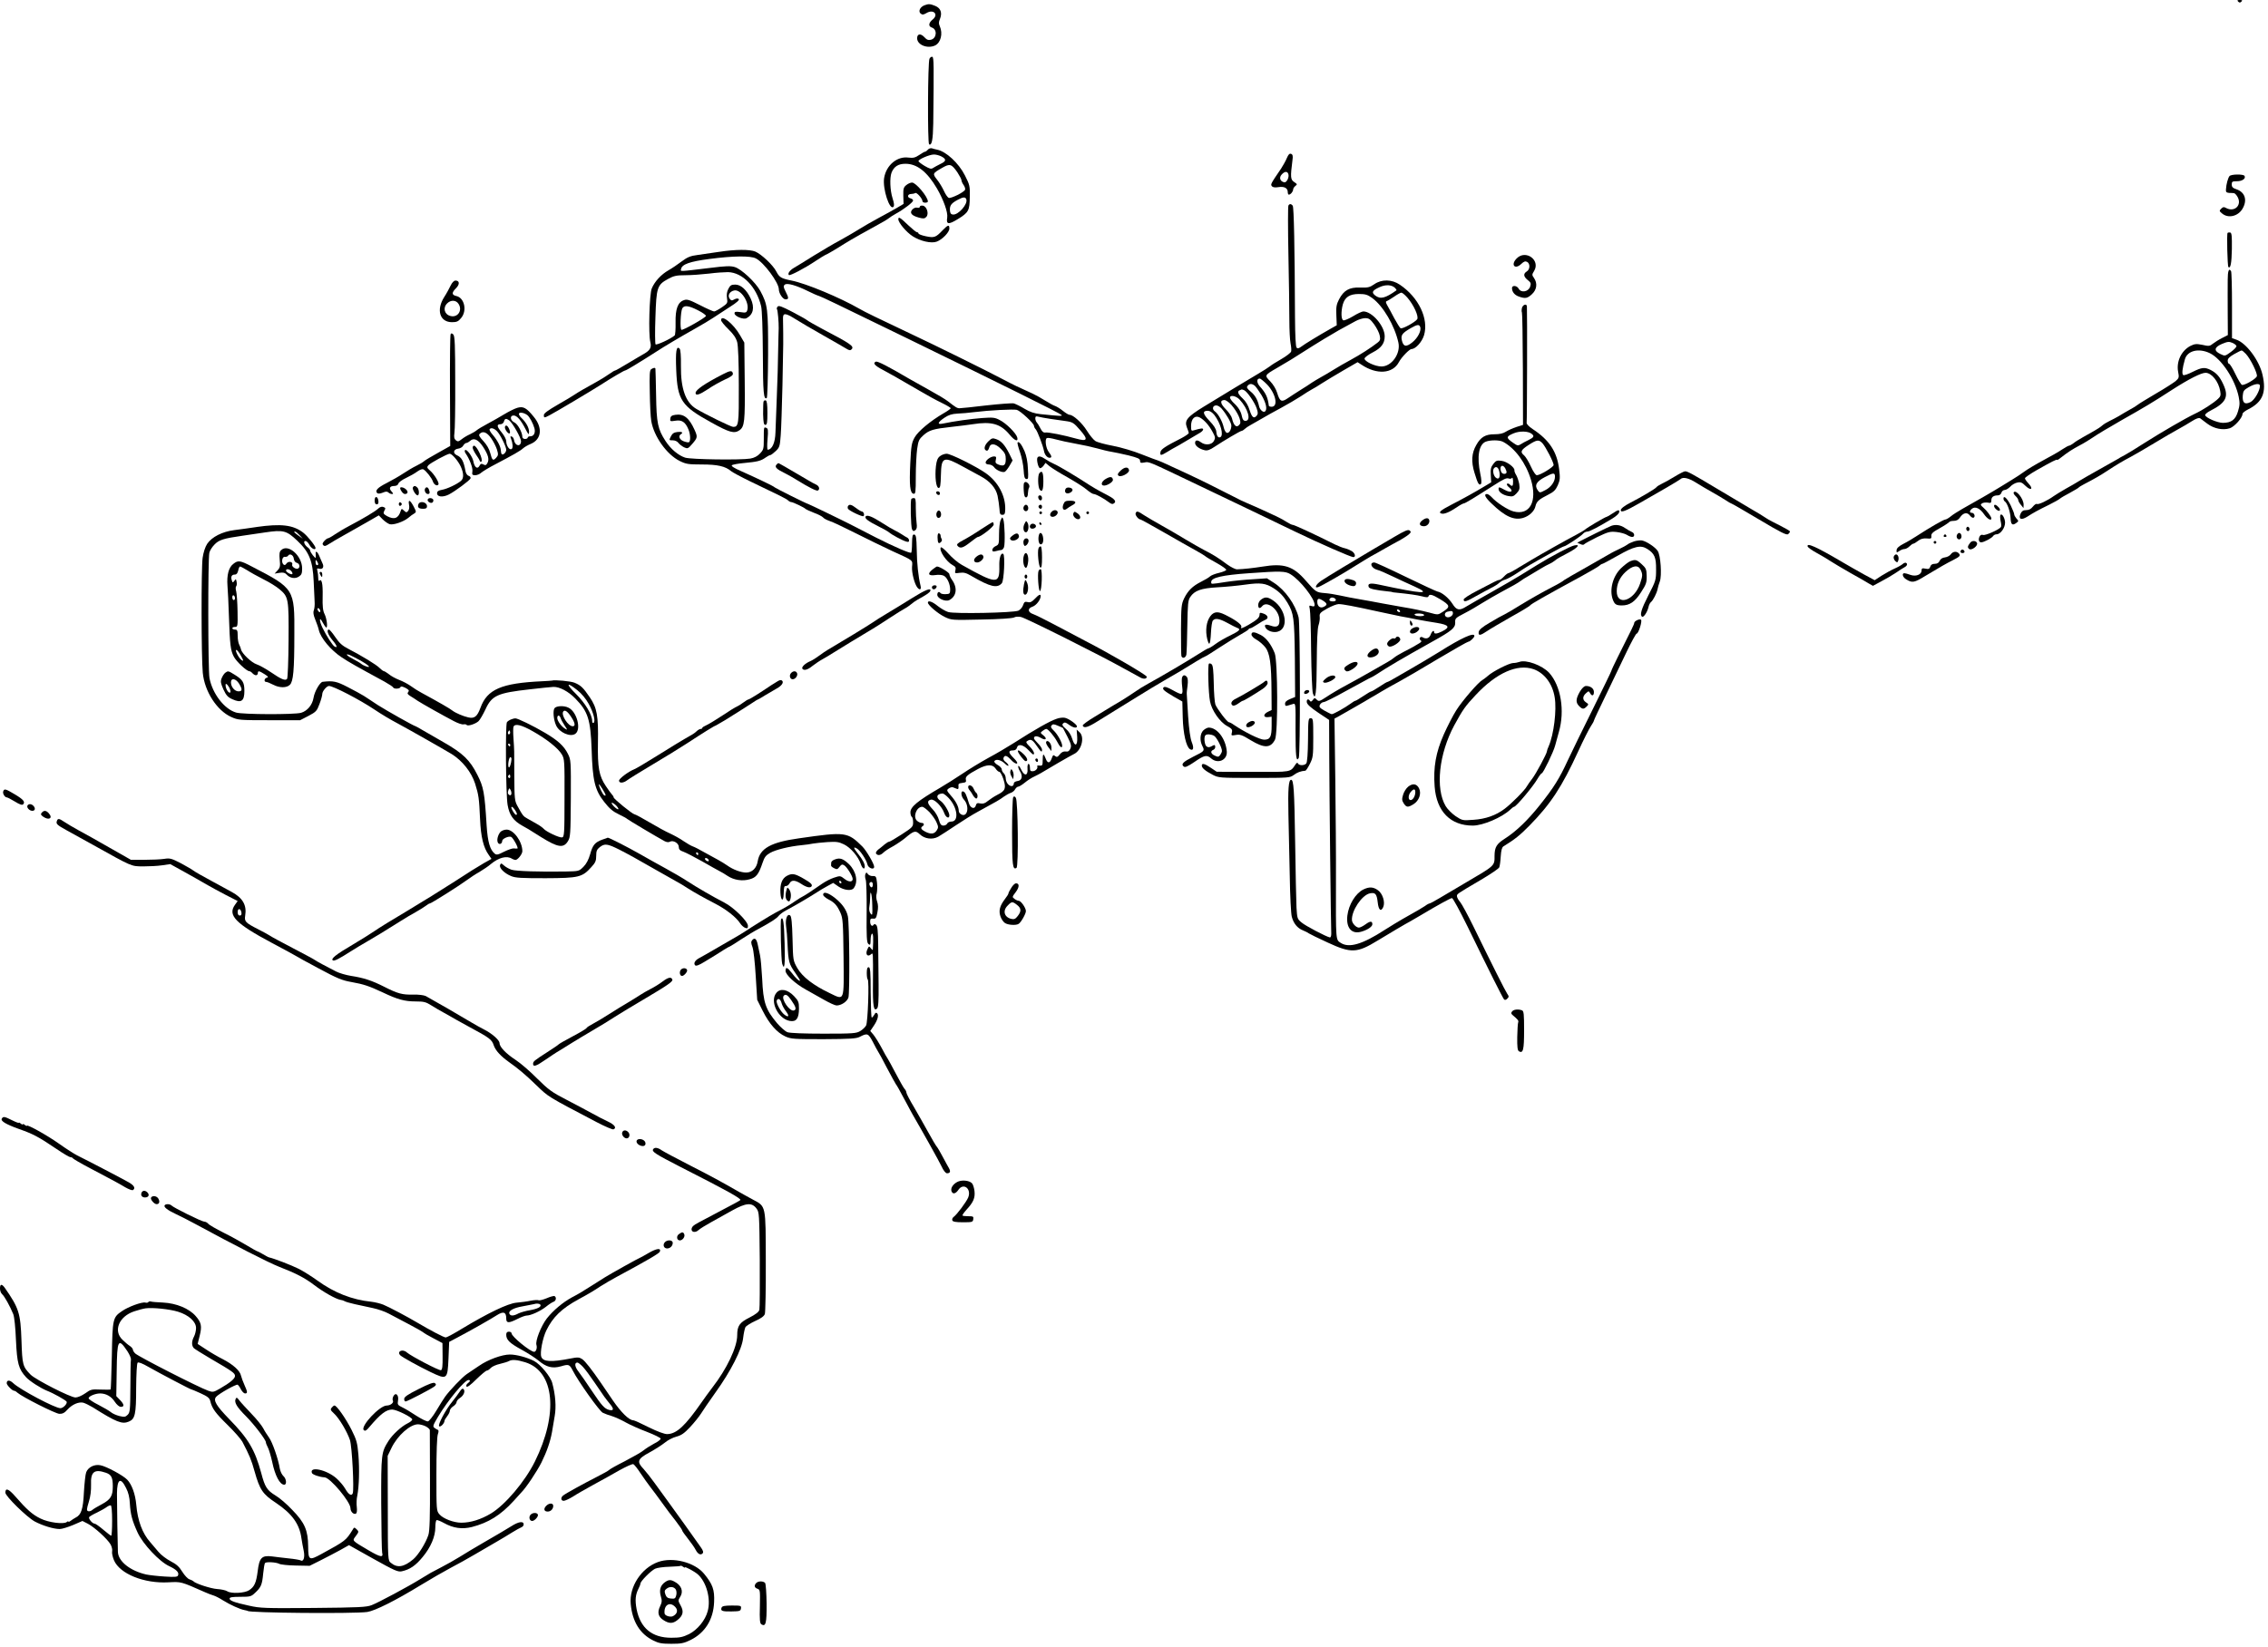 <?xml version="1.0" standalone="no"?>
<!DOCTYPE svg PUBLIC "-//W3C//DTD SVG 20010904//EN"
 "http://www.w3.org/TR/2001/REC-SVG-20010904/DTD/svg10.dtd">
<svg version="1.0" xmlns="http://www.w3.org/2000/svg"
 width="1689pt" height="1227pt" viewBox="0 0 1689 1227"
 preserveAspectRatio="xMidYMid meet">
<g transform="translate(0,1227) scale(0.1,-0.1)"
fill="#000000" stroke="none">
<path d="M16668 12258 c9 -9 15 -9 24 0 9 9 7 12 -12 12 -19 0 -21 -3 -12 -12z"/>
<path d="M6883 12230 c-32 -13 -46 -45 -27 -61 13 -10 20 -10 44 4 52 31 92
-11 46 -48 -31 -25 -34 -51 -7 -60 42 -13 38 -80 -6 -91 -19 -5 -31 -1 -49 19
-28 30 -54 26 -54 -8 0 -49 76 -80 133 -54 43 20 60 89 36 143 -9 19 -9 32 1
55 18 45 6 80 -35 97 -39 16 -51 16 -82 4z"/>
<path d="M6922 11833 c-13 -25 -15 -630 -3 -638 20 -12 29 33 31 155 5 437 5
493 -7 497 -6 2 -16 -4 -21 -14z"/>
<path d="M6910 11155 c-7 -8 -16 -15 -21 -15 -4 0 -24 -11 -44 -25 -30 -20
-45 -23 -79 -19 -85 12 -167 -57 -182 -153 -12 -79 41 -242 69 -214 8 8 6 26
-6 64 -19 59 -22 152 -8 190 18 46 50 67 104 67 86 0 161 -59 234 -183 50 -86
83 -179 77 -217 -9 -52 9 -55 76 -14 84 51 91 65 92 168 2 80 -1 90 -36 159
-47 93 -141 179 -207 192 -12 2 -29 7 -38 10 -10 3 -24 -1 -31 -10z m100 -50
c40 -21 38 -36 -8 -57 -20 -10 -44 -23 -53 -29 -14 -10 -25 -7 -63 15 -25 15
-46 31 -46 36 0 13 80 48 113 49 15 1 41 -6 57 -14z m120 -119 c16 -25 30 -51
30 -58 0 -7 7 -24 16 -36 9 -13 14 -29 11 -35 -7 -19 -105 -67 -122 -61 -8 4
-24 26 -35 51 -11 24 -34 63 -51 84 -36 46 -35 47 38 89 57 33 69 29 113 -34z
m66 -200 c14 -36 -61 -120 -100 -114 -16 2 -21 11 -22 35 -1 34 12 50 61 76
38 20 54 21 61 3z"/>
<path d="M9583 11092 c-8 -20 -28 -55 -42 -77 -80 -117 -80 -119 -69 -132 7
-9 23 -11 49 -7 43 7 69 -7 69 -37 0 -11 4 -19 8 -19 13 0 32 23 32 38 0 8 8
20 17 27 15 11 14 14 -9 29 -28 18 -29 37 -13 162 5 32 2 43 -10 48 -12 4 -20
-4 -32 -32z m11 -117 c9 -24 -12 -67 -30 -63 -31 6 -40 35 -20 57 22 25 42 27
50 6z"/>
<path d="M16603 10958 c-11 -14 -24 -60 -26 -98 -2 -20 3 -25 23 -27 14 0 31
-1 37 -2 7 -1 20 -15 28 -31 31 -60 -25 -112 -86 -80 -17 10 -24 9 -38 -5 -15
-15 -14 -18 8 -36 45 -37 116 -21 150 34 39 64 21 125 -44 147 -27 9 -35 17
-35 36 0 21 4 24 39 24 39 0 68 20 56 40 -9 14 -100 13 -112 -2z"/>
<path d="M6749 10891 c-20 -16 -23 -27 -22 -79 l2 -61 -42 -25 c-23 -14 -85
-48 -137 -76 -52 -28 -122 -68 -155 -89 -33 -21 -96 -57 -139 -81 -44 -23
-131 -75 -195 -114 -64 -40 -130 -81 -148 -91 -32 -19 -49 -43 -38 -54 8 -7
119 51 202 107 35 23 66 42 68 42 5 0 81 44 145 85 46 29 168 98 250 142 36
19 72 41 80 48 8 7 33 23 55 35 58 32 124 83 125 96 0 7 -9 14 -21 17 -26 7
-20 32 7 32 10 0 24 3 30 7 11 7 54 -42 54 -62 0 -5 9 -10 20 -10 11 0 20 4
20 9 0 35 -89 141 -118 141 -11 0 -30 -8 -43 -19z"/>
<path d="M9595 10739 c-4 -6 -4 -171 0 -367 4 -196 7 -415 7 -487 0 -71 4
-150 9 -174 5 -24 7 -51 4 -60 -3 -9 -35 -34 -73 -56 -37 -21 -75 -45 -84 -53
-10 -8 -53 -36 -96 -61 -86 -51 -229 -137 -397 -240 -124 -76 -146 -103 -126
-155 7 -17 13 -35 14 -41 1 -5 -23 -22 -53 -38 -124 -63 -155 -84 -158 -105
-4 -28 3 -27 53 3 22 14 47 28 55 32 8 4 49 27 90 52 41 24 85 51 98 58 12 7
22 18 22 24 0 11 -17 9 -67 -6 -21 -7 -23 -4 -23 32 0 54 29 82 65 63 33 -18
68 -57 95 -107 21 -38 22 -46 10 -68 -16 -29 -64 -34 -96 -10 -27 20 -44 18
-44 -5 0 -21 30 -44 72 -54 20 -4 38 2 75 27 66 44 190 117 199 117 4 0 15 6
23 14 9 8 27 21 41 28 14 8 51 29 84 48 32 19 98 56 147 82 48 26 114 65 145
85 31 21 68 44 83 52 14 7 49 28 76 46 28 18 98 60 158 95 l107 62 28 -18
c114 -77 234 -69 280 19 19 36 78 97 94 97 30 0 78 53 93 103 36 122 -40 282
-180 376 -59 41 -136 42 -190 4 -35 -24 -48 -27 -106 -25 -81 3 -122 -21 -157
-88 -19 -37 -23 -57 -20 -119 l3 -74 -46 -26 c-92 -52 -195 -115 -218 -133
-18 -13 -27 -16 -35 -8 -7 7 -11 87 -12 228 -2 517 -8 818 -17 830 -12 15 -24
15 -32 1z m794 -614 c8 -8 13 -16 10 -18 -83 -59 -119 -68 -158 -38 -29 23
-22 37 33 62 45 21 91 18 115 -6z m91 -71 c48 -55 87 -141 74 -162 -15 -22
-111 -75 -124 -67 -6 4 -26 37 -46 73 -19 37 -43 80 -52 96 -12 21 -14 30 -5
33 7 2 31 17 55 33 24 17 48 30 54 30 7 0 26 -16 44 -36z m-261 -4 c82 -60
167 -205 195 -332 18 -82 -50 -178 -126 -178 -48 0 -130 39 -126 60 2 8 29 29
61 45 64 33 89 67 89 120 0 76 -94 185 -159 185 -10 0 -45 -16 -77 -36 -32
-19 -65 -33 -72 -30 -17 6 -18 65 -4 118 16 55 51 78 120 78 48 0 64 -5 99
-30z m15 -197 c19 -27 38 -64 41 -83 6 -29 3 -38 -17 -53 -49 -38 -126 -88
-198 -127 -41 -22 -100 -56 -130 -75 -30 -19 -73 -44 -95 -56 -22 -12 -51 -30
-65 -39 -14 -10 -52 -35 -85 -55 -33 -21 -77 -49 -97 -63 -45 -30 -57 -23 -77
42 -8 27 -29 62 -51 85 -44 45 -45 45 50 100 93 54 123 73 190 116 36 23 109
69 162 101 90 54 119 71 233 132 22 12 54 22 72 22 28 0 38 -8 67 -47z m342
-18 c11 -27 -17 -82 -58 -115 -47 -38 -68 -33 -79 18 -7 36 4 51 66 87 48 28
64 30 71 10z m-1140 -429 c65 -68 85 -166 34 -166 -11 0 -20 3 -21 8 -7 61
-22 94 -67 144 -24 27 -25 58 -1 58 7 0 31 -20 55 -44z m-93 -8 c9 -7 32 -40
52 -72 35 -60 45 -109 24 -122 -13 -8 -38 15 -43 42 -10 46 -30 81 -62 107
-28 23 -32 32 -23 43 14 17 30 18 52 2z m-79 -34 c22 -8 81 -93 95 -137 10
-30 10 -41 1 -52 -22 -27 -36 -16 -54 40 -11 36 -29 66 -52 87 -35 33 -43 53
-21 61 6 3 13 6 14 6 1 1 8 -2 17 -5z m-32 -71 c63 -69 88 -158 43 -158 -14 0
-21 9 -26 32 -7 38 -26 69 -63 103 -14 14 -26 31 -26 38 0 22 46 13 72 -15z
m-62 -39 c47 -54 77 -121 64 -142 -22 -34 -46 -17 -59 41 -3 15 -24 46 -46 68
-42 42 -46 69 -10 69 10 0 33 -16 51 -36z m-74 -26 c36 -41 74 -107 74 -128 0
-32 -18 -60 -35 -54 -7 3 -17 20 -21 37 -10 47 -41 103 -65 121 -25 17 -19 46
9 46 10 0 27 -10 38 -22z m-52 -50 c47 -63 70 -148 45 -164 -16 -9 -29 8 -31
41 -2 20 -19 47 -51 80 -50 52 -54 75 -13 75 16 0 33 -11 50 -32z"/>
<path d="M6850 10730 c0 -7 -8 -10 -19 -7 -12 3 -27 -3 -37 -14 -22 -25 -6
-45 49 -60 33 -9 43 -8 55 5 22 22 4 80 -26 84 -12 2 -22 -2 -22 -8z"/>
<path d="M6690 10637 c0 -26 60 -97 107 -127 58 -37 139 -55 179 -40 42 16 94
70 94 97 0 32 -10 29 -51 -13 -50 -53 -62 -57 -124 -44 -30 6 -55 16 -55 21 0
5 -5 9 -11 9 -6 0 -35 24 -66 53 -60 58 -73 65 -73 44z"/>
<path d="M16589 10535 c-7 -6 -1 -247 6 -254 16 -15 24 28 26 134 1 97 -1 121
-13 123 -8 1 -16 0 -19 -3z"/>
<path d="M5355 10394 c-49 -7 -121 -17 -158 -23 -55 -7 -77 -16 -120 -48 -29
-22 -73 -52 -98 -66 -55 -31 -103 -83 -125 -135 -18 -42 -26 -342 -11 -400 10
-40 -1 -61 -46 -87 -20 -11 -75 -44 -122 -72 -48 -29 -90 -53 -94 -53 -5 0
-26 -13 -47 -28 -21 -15 -64 -42 -94 -58 -83 -46 -132 -74 -160 -93 -14 -10
-71 -44 -127 -76 -71 -41 -103 -64 -103 -77 0 -22 3 -22 43 -1 43 22 320 187
382 227 74 48 172 106 180 106 4 0 35 17 69 38 85 52 86 53 152 95 70 46 187
115 304 181 47 26 106 62 132 79 27 18 82 54 124 81 50 31 72 52 66 58 -6 6
-18 6 -33 -2 -19 -11 -24 -10 -35 5 -17 23 -2 53 32 61 50 13 117 -89 99 -147
-6 -18 -12 -20 -51 -14 -36 5 -44 3 -44 -9 0 -22 67 -49 90 -36 50 27 61 79
31 145 -30 65 -73 105 -115 105 -30 0 -38 -5 -52 -32 -11 -21 -14 -43 -10 -69
6 -36 4 -39 -38 -68 -25 -17 -51 -31 -58 -31 -7 0 -55 21 -105 47 -79 40 -97
46 -120 37 -45 -15 -64 -65 -62 -167 1 -49 -2 -92 -7 -96 -28 -25 -135 -74
-142 -66 -4 6 -5 96 -1 202 7 222 13 241 94 285 42 23 62 28 130 28 44 0 123
6 175 12 52 7 116 11 142 11 108 -3 211 -109 246 -253 7 -27 12 -170 13 -355
1 -292 6 -344 29 -330 5 3 9 148 10 323 1 345 -3 372 -58 475 -35 64 -140 163
-191 178 -30 9 -67 8 -177 -6 -244 -29 -226 -29 -222 -9 6 35 64 56 211 75
175 23 307 25 346 4 60 -30 171 -181 171 -230 0 -30 30 -75 50 -75 25 0 25 11
0 59 -17 34 -17 41 -5 51 17 14 86 -6 175 -50 30 -15 66 -31 80 -35 21 -7 114
-51 645 -310 732 -357 1146 -562 1160 -576 10 -10 -11 -9 -155 6 -48 5 -80 16
-120 40 -31 19 -67 36 -80 40 -14 3 -106 -4 -205 -15 -99 -12 -188 -21 -199
-21 -18 0 -27 5 -87 52 -19 15 -79 51 -134 81 -55 31 -125 70 -155 87 -153 90
-234 132 -247 127 -26 -10 -9 -30 53 -62 58 -31 81 -44 274 -156 52 -31 125
-71 163 -89 37 -18 67 -36 67 -40 0 -4 -24 -21 -52 -37 -97 -56 -192 -135
-217 -181 -22 -40 -26 -62 -32 -191 -8 -167 -2 -223 24 -228 15 -3 17 9 17
130 0 73 5 165 10 203 9 63 14 73 47 103 43 38 73 47 208 62 55 6 127 15 160
20 139 22 206 3 273 -77 38 -47 68 -58 57 -20 -10 32 -82 104 -130 128 -35 19
-50 21 -132 15 -80 -6 -205 -23 -295 -42 -41 -8 -34 11 15 44 31 21 56 29 97
31 30 1 87 6 125 11 112 14 291 23 317 17 27 -7 128 -101 128 -119 0 -6 6 -19
14 -27 13 -16 53 -120 61 -162 5 -27 24 -49 41 -49 19 0 17 13 -5 42 -23 28
-32 99 -14 105 7 3 36 -2 65 -10 29 -8 96 -23 148 -32 52 -9 124 -25 160 -35
36 -10 83 -22 105 -25 22 -3 79 -16 128 -27 70 -18 87 -25 87 -40 0 -16 5 -18
33 -13 35 7 24 11 392 -165 66 -31 170 -81 230 -110 61 -29 169 -81 240 -115
72 -35 193 -93 270 -130 166 -80 405 -185 423 -185 20 0 14 28 -10 44 -13 8
-36 18 -53 22 -16 3 -50 17 -75 29 -145 73 -301 145 -312 145 -7 0 -26 9 -43
20 -16 11 -52 31 -80 44 -92 43 -180 83 -215 97 -19 7 -69 31 -110 53 -81 42
-251 127 -315 156 -22 11 -84 39 -138 64 -54 26 -101 46 -104 46 -3 0 -56 20
-117 44 -64 26 -156 53 -218 65 -59 11 -118 27 -131 36 -14 9 -42 43 -63 77
-36 58 -102 118 -129 118 -7 0 -29 13 -50 30 -20 16 -46 32 -58 36 -11 3 -43
21 -72 39 -28 18 -71 42 -95 53 -109 49 -140 64 -220 106 -132 70 -518 260
-695 343 -237 112 -336 160 -375 183 -144 83 -398 189 -505 210 -79 16 -91 24
-114 68 -24 47 -110 128 -156 148 -42 17 -146 17 -270 -2z m-156 -436 c34 -17
60 -36 58 -42 -5 -14 -169 -107 -182 -103 -12 4 -7 134 6 160 14 25 48 21 118
-15z m2621 -808 c36 -5 89 -13 119 -17 49 -7 58 -13 104 -66 64 -73 56 -88
-30 -64 -88 25 -208 49 -229 45 -13 -2 -24 7 -36 31 -9 19 -22 39 -27 44 -6 6
-11 20 -11 30 0 15 5 18 23 13 12 -3 51 -11 87 -16z"/>
<path d="M11295 10345 c-47 -47 -14 -87 34 -41 20 19 30 22 44 15 23 -13 22
-56 -3 -71 -27 -17 -25 -38 7 -64 24 -19 26 -25 18 -50 -13 -38 -67 -47 -85
-15 -13 25 -50 28 -50 5 0 -28 19 -52 51 -63 48 -17 64 -14 98 18 36 33 42 81
15 120 -16 22 -16 26 1 53 48 81 -63 161 -130 93z"/>
<path d="M16590 10183 c-1 -43 0 -152 0 -243 l1 -166 -43 -22 c-24 -12 -54
-31 -68 -42 -23 -19 -31 -20 -78 -9 -46 9 -57 8 -90 -8 -68 -36 -106 -117 -91
-194 8 -40 6 -46 -19 -68 -15 -12 -81 -55 -147 -93 -66 -39 -127 -76 -135 -83
-8 -7 -35 -24 -60 -37 -25 -14 -61 -35 -80 -47 -19 -11 -51 -28 -70 -37 -19
-9 -44 -24 -55 -34 -11 -10 -38 -28 -60 -40 -22 -13 -60 -34 -85 -48 -25 -14
-56 -33 -69 -44 -13 -10 -28 -18 -33 -18 -5 0 -28 -13 -51 -28 -23 -16 -86
-52 -141 -81 -54 -29 -118 -67 -142 -85 -23 -17 -64 -44 -91 -60 -26 -16 -64
-39 -83 -51 -49 -31 -214 -126 -285 -165 -33 -19 -73 -44 -88 -57 -16 -13 -34
-23 -40 -23 -12 0 -118 -61 -207 -119 -30 -20 -77 -48 -105 -62 -35 -18 -50
-33 -51 -47 -1 -20 0 -20 20 -7 11 8 28 15 38 15 10 0 27 9 38 20 11 11 24 20
29 20 4 0 20 9 35 21 18 14 37 20 64 18 33 -3 37 -1 35 18 -2 18 11 30 62 58
36 20 67 41 71 46 3 5 18 9 34 9 20 0 35 8 46 25 24 36 54 42 74 15 10 -13 22
-20 28 -16 15 9 4 36 -14 36 -18 0 -18 14 1 30 24 20 60 4 90 -40 24 -35 55
-53 55 -32 0 13 -34 59 -60 81 -21 18 -23 22 -10 31 8 6 27 8 43 6 23 -5 27
-2 27 18 0 24 17 36 50 36 10 0 22 9 25 20 3 11 14 20 24 20 10 0 28 11 41 24
12 14 36 28 52 31 25 6 36 2 63 -25 41 -39 60 -22 21 19 -14 15 -26 32 -26 38
0 6 39 33 88 61 111 63 152 84 152 76 0 -3 13 5 29 18 51 40 82 60 140 91 31
16 76 44 101 61 25 18 119 74 210 126 175 99 224 128 377 227 123 79 215 126
248 126 45 0 97 -65 109 -135 6 -32 3 -41 -16 -59 -34 -32 -116 -85 -174 -112
-69 -33 -247 -136 -376 -218 -59 -38 -124 -78 -145 -89 -21 -11 -45 -24 -53
-30 -8 -5 -69 -39 -135 -76 -66 -37 -136 -77 -155 -89 -19 -12 -62 -37 -95
-55 -33 -19 -73 -43 -90 -55 -47 -34 -115 -66 -126 -59 -5 3 -19 -6 -30 -20
-14 -18 -30 -26 -50 -26 -22 0 -32 -7 -41 -25 -19 -42 3 -53 49 -24 47 30 79
48 163 89 36 18 72 38 80 45 8 7 42 27 75 44 32 18 62 35 65 39 3 4 21 15 40
25 79 41 122 66 172 99 73 48 114 72 178 106 30 16 109 62 175 102 66 40 145
86 175 102 30 16 77 44 104 61 32 20 52 27 61 21 6 -5 31 -23 53 -40 49 -37
116 -51 168 -34 35 12 94 78 94 106 0 8 19 23 43 35 107 54 137 125 106 258
-24 107 -122 237 -195 261 l-32 11 0 244 c0 135 -3 249 -7 255 -16 26 -25 3
-25 -67z m65 -492 c0 -7 -19 -27 -43 -44 -42 -30 -42 -31 -77 -14 -50 24 -46
50 12 75 41 17 52 19 78 8 16 -7 30 -18 30 -25z m-198 -52 c87 -42 189 -197
215 -326 9 -46 8 -64 -6 -109 -19 -62 -50 -84 -113 -84 -41 1 -125 37 -131 57
-2 7 16 22 40 34 116 59 138 104 95 196 -26 57 -50 84 -94 107 -45 22 -65 20
-134 -14 -33 -17 -65 -28 -70 -24 -12 7 -7 50 12 117 18 65 103 86 186 46z
m268 -5 c35 -37 89 -148 82 -167 -8 -21 -94 -70 -111 -64 -7 3 -29 39 -49 81
-20 42 -41 76 -47 76 -5 0 -10 10 -10 23 0 16 13 29 48 49 26 15 51 27 55 27
4 1 19 -11 32 -25z m105 -238 c0 -36 -40 -106 -70 -121 -43 -22 -62 -6 -58 48
3 34 8 42 43 62 46 27 85 32 85 11z"/>
<path d="M3356 10143 c-10 -21 -31 -60 -48 -86 -61 -96 -33 -187 58 -187 35 0
47 5 68 31 46 54 25 151 -36 164 -35 8 -35 25 -2 58 29 29 27 57 -4 57 -11 0
-25 -14 -36 -37z m59 -137 c31 -48 -6 -104 -60 -90 -45 11 -59 60 -25 94 27
27 66 26 85 -4z"/>
<path d="M5791 9986 c-6 -7 -8 -16 -5 -19 6 -6 14 -99 13 -142 -1 -11 -2 -85
-4 -165 -1 -80 -5 -235 -10 -345 -4 -110 -8 -229 -10 -265 -2 -78 -25 -129
-58 -130 -4 0 -5 35 -1 78 6 68 4 80 -10 85 -18 7 -18 7 -18 -90 0 -65 -2 -74
-28 -101 -18 -20 -43 -33 -72 -38 -70 -12 -443 -7 -486 7 -51 17 -107 64 -146
124 -57 88 -67 132 -70 341 -2 104 -4 192 -5 197 -1 9 -13 9 -31 -3 -12 -7
-14 -38 -11 -171 1 -89 6 -186 11 -215 19 -114 115 -250 212 -298 47 -23 63
-26 165 -26 116 0 175 -13 218 -50 11 -9 74 -43 140 -75 228 -109 270 -130
283 -142 7 -7 18 -13 24 -13 13 0 101 -42 108 -52 3 -3 31 -16 62 -28 31 -11
61 -27 68 -35 6 -8 28 -19 48 -26 20 -6 107 -47 192 -90 85 -43 209 -103 275
-134 162 -74 151 -65 147 -118 -3 -44 19 -129 40 -154 18 -22 31 -15 23 15
-16 65 -27 165 -28 267 -2 91 -5 110 -18 113 -13 2 -16 -9 -17 -64 0 -36 -3
-68 -6 -71 -7 -8 -133 47 -261 112 -60 31 -139 72 -175 90 -69 36 -322 158
-330 160 -15 3 -246 119 -250 124 -5 8 -127 66 -252 122 -47 20 -74 37 -68 43
5 5 46 13 92 17 97 9 124 15 160 41 14 10 30 18 35 18 4 0 22 13 39 29 29 27
32 36 38 118 4 48 9 216 13 373 7 346 7 306 4 498 -1 43 18 42 94 -6 33 -21
125 -75 205 -120 80 -45 157 -90 172 -99 21 -13 30 -15 39 -6 23 23 -2 40
-221 155 -52 28 -102 56 -110 63 -8 7 -59 35 -112 63 -75 39 -99 48 -107 38z"/>
<path d="M11334 9976 c-3 -14 -3 -29 0 -34 3 -5 6 -195 7 -423 l1 -414 -50
-16 c-27 -9 -62 -25 -78 -35 -19 -13 -47 -19 -85 -19 -67 0 -102 -21 -135 -80
-35 -60 -39 -125 -13 -208 24 -80 34 -96 48 -82 5 6 4 36 -5 75 -27 128 -11
220 41 240 35 13 101 13 128 -1 89 -47 170 -157 208 -282 49 -162 -8 -268
-129 -237 -43 11 -128 66 -166 109 -11 11 -25 21 -33 21 -25 0 -13 -26 35 -71
100 -97 167 -127 235 -107 46 14 84 50 92 88 8 34 25 50 93 84 44 22 57 36 73
71 17 39 18 54 10 120 -16 130 -73 217 -196 298 -30 20 -48 39 -46 48 3 11 5
819 2 867 -2 22 -30 13 -37 -12z m73 -938 c21 -17 16 -26 -24 -46 -21 -10 -48
-24 -59 -32 -19 -12 -25 -10 -55 11 -55 38 -54 47 3 71 45 19 110 17 135 -4z
m80 -70 c24 -27 83 -141 83 -162 0 -15 -100 -76 -125 -76 -9 0 -27 27 -44 64
-16 36 -39 73 -50 83 -32 26 -26 40 32 78 62 40 77 42 104 13z m93 -249 c0
-37 -30 -79 -72 -100 -40 -21 -42 -21 -55 -3 -28 38 -12 67 52 100 64 34 75
34 75 3z"/>
<path d="M5370 9885 c0 -8 24 -38 54 -67 39 -38 57 -65 66 -97 7 -27 12 -146
12 -322 1 -290 -1 -309 -42 -309 -16 0 -206 93 -276 135 -78 47 -115 151 -113
318 1 78 -3 123 -10 130 -24 24 -31 -18 -25 -161 9 -223 39 -267 261 -389 135
-75 171 -85 210 -58 38 27 42 66 39 366 l-3 287 -32 55 c-49 86 -141 159 -141
112z"/>
<path d="M3356 9781 c-4 -6 -6 -196 -5 -422 l2 -411 -89 -50 c-49 -27 -96 -55
-104 -62 -8 -8 -35 -24 -60 -36 -25 -12 -70 -39 -100 -59 -30 -20 -85 -51
-122 -70 -67 -34 -87 -56 -69 -74 6 -6 21 -5 41 3 23 10 34 10 43 1 6 -6 18
-11 26 -11 11 0 11 4 -3 19 -22 24 -13 41 21 41 15 0 27 7 30 18 2 9 28 28 56
41 29 14 67 35 84 48 21 15 38 21 47 16 21 -12 62 -65 70 -90 8 -24 32 -37 41
-22 8 13 -32 78 -64 105 -21 18 -23 24 -12 37 13 17 143 87 160 87 17 0 62
-52 82 -95 23 -50 24 -88 2 -107 -29 -25 -105 -61 -143 -67 -26 -5 -35 -11
-35 -26 0 -27 43 -31 87 -9 47 24 156 105 162 120 3 7 -3 16 -13 19 -11 3 -21
18 -24 33 -14 78 -29 105 -65 121 -32 15 -25 45 11 49 15 2 32 12 37 23 6 10
16 19 22 19 6 0 19 7 29 16 28 25 60 10 96 -44 39 -60 48 -94 33 -121 -9 -17
-15 -19 -30 -11 -15 8 -21 6 -30 -11 -15 -27 -37 -10 -45 35 -7 36 -50 94 -62
83 -4 -5 -2 -16 5 -25 29 -42 54 -107 50 -133 -4 -25 -1 -29 21 -29 13 0 34 8
45 19 12 10 59 39 106 63 135 71 184 99 205 118 11 10 37 25 57 33 81 34 91
120 23 202 -55 68 -78 80 -123 67 -20 -6 -64 -28 -97 -48 -33 -20 -89 -52
-125 -71 -36 -19 -72 -41 -80 -48 -9 -8 -31 -21 -50 -30 -19 -8 -47 -25 -62
-37 -23 -18 -29 -19 -43 -8 -13 11 -15 24 -11 54 4 21 7 193 6 380 0 274 -3
343 -14 354 -10 10 -16 11 -20 3z m572 -604 c16 -13 42 -61 52 -97 9 -33 -4
-60 -30 -60 -11 0 -20 -4 -20 -10 0 -5 -9 -10 -20 -10 -11 0 -20 7 -20 15 0
34 -34 96 -59 108 -32 15 -36 52 -6 52 24 0 54 -33 88 -100 23 -45 26 -47 27
-22 0 30 -21 70 -58 105 -13 12 -20 27 -17 32 7 12 42 4 63 -13z m-135 -39
c25 -20 87 -129 87 -154 0 -45 -45 -38 -52 8 -2 12 -9 24 -17 26 -11 4 -12 0
-6 -14 14 -35 17 -72 5 -79 -16 -10 -39 24 -40 57 0 15 -15 44 -35 68 -36 43
-38 60 -6 60 10 0 21 9 24 20 6 23 16 25 40 8z m-92 -80 c25 -26 69 -115 69
-139 0 -19 -24 -42 -33 -32 -4 3 -7 15 -7 26 0 27 -25 76 -59 116 -17 19 -28
38 -25 43 9 15 33 8 55 -14z m-43 -53 c17 -24 36 -62 43 -84 11 -36 10 -43 -6
-61 -23 -25 -30 -20 -44 35 -7 29 -26 62 -51 89 -30 32 -37 45 -28 54 24 24
54 13 86 -33z"/>
<path d="M3760 9087 c0 -19 27 -53 36 -45 9 10 -12 58 -26 58 -5 0 -10 -6 -10
-13z"/>
<path d="M5383 9482 c-134 -69 -203 -116 -203 -139 0 -23 29 -14 92 28 33 23
89 54 125 71 46 20 63 34 61 45 -5 25 -19 24 -75 -5z"/>
<path d="M5686 9278 c-2 -7 -3 -49 -3 -93 2 -64 5 -80 17 -80 12 0 15 17 15
89 0 63 -4 91 -12 93 -7 3 -15 -1 -17 -9z"/>
<path d="M5030 9180 c-27 -4 -36 -10 -38 -28 -3 -21 -1 -22 38 -16 47 8 74
-10 96 -63 16 -36 18 -89 5 -97 -4 -3 -22 0 -40 7 -30 11 -42 39 -21 52 21 13
9 21 -25 17 -26 -3 -38 -11 -49 -33 -14 -29 -14 -29 14 -29 17 0 34 -8 42 -19
8 -11 27 -25 42 -33 27 -12 30 -11 62 26 39 45 40 52 17 103 -41 91 -81 122
-143 113z"/>
<path d="M7358 8980 c-29 -30 -34 -60 -11 -67 7 -3 15 7 19 21 9 38 47 34 89
-9 29 -28 35 -42 35 -75 0 -46 -13 -56 -54 -41 -22 9 -25 15 -20 36 5 20 2 25
-13 25 -25 0 -63 -28 -63 -46 0 -8 10 -14 24 -14 14 0 31 -9 39 -20 15 -22 61
-42 79 -35 7 3 23 23 36 45 l23 40 -26 53 c-33 64 -59 93 -97 106 -27 10 -33
7 -60 -19z"/>
<path d="M7578 8974 c-3 -3 5 -35 18 -72 13 -37 25 -97 27 -132 3 -51 7 -66
20 -68 15 -3 16 6 12 76 -2 52 -11 98 -25 131 -22 50 -42 76 -52 65z"/>
<path d="M3520 8935 c0 -8 11 -30 24 -50 14 -20 27 -41 29 -48 2 -7 8 -9 12
-5 15 14 -34 118 -55 118 -6 0 -10 -7 -10 -15z"/>
<path d="M6999 8871 c-17 -13 -24 -33 -29 -73 -9 -81 1 -163 20 -163 12 0 15
18 17 95 3 139 18 145 170 61 46 -25 102 -56 125 -68 71 -38 114 -88 127 -146
6 -29 12 -72 14 -97 2 -38 5 -45 22 -45 16 0 20 7 21 40 3 102 -53 206 -146
271 -73 51 -260 144 -290 144 -15 0 -38 -8 -51 -19z"/>
<path d="M7726 8861 c-8 -13 4 -70 17 -78 5 -3 17 4 27 16 l16 23 30 -25 c16
-13 78 -52 138 -85 59 -34 124 -75 142 -92 19 -16 41 -30 49 -30 15 0 76 -33
114 -62 18 -14 27 -15 38 -7 10 9 10 15 2 25 -11 14 -24 21 -104 63 -22 12
-59 33 -82 48 -97 64 -230 143 -263 157 -19 8 -48 24 -65 36 -33 22 -51 25
-59 11z"/>
<path d="M11121 8814 c-18 -23 -22 -39 -19 -83 l3 -54 -50 -30 c-71 -43 -158
-91 -247 -137 -81 -42 -98 -57 -75 -65 18 -8 61 9 114 45 24 17 49 30 54 30 9
0 69 36 224 135 75 48 95 57 112 50 9 -3 19 -1 23 5 4 6 7 -5 8 -25 1 -37 -6
-43 -26 -23 -6 6 -15 8 -19 4 -5 -4 3 -17 16 -27 36 -30 13 -43 -32 -19 -44
24 -47 24 -47 7 0 -22 32 -45 72 -52 32 -6 40 -3 62 20 22 24 25 34 20 69 -4
22 -14 52 -22 66 -9 14 -15 30 -14 36 4 21 -55 66 -95 71 -35 5 -43 2 -62 -23z
m89 -33 c15 -29 12 -41 -9 -41 -11 0 -21 9 -24 22 -11 39 14 53 33 19z m-44
-27 c8 -43 -6 -62 -30 -39 -16 17 -22 56 -9 68 16 17 33 4 39 -29z"/>
<path d="M5781 8807 c-13 -17 4 -33 64 -62 22 -11 63 -34 90 -51 87 -54 147
-84 156 -78 17 10 9 34 -13 44 -13 6 -44 22 -69 38 -154 91 -209 122 -212 122
-3 0 -10 -6 -16 -13z"/>
<path d="M8346 8765 c-21 -20 -26 -29 -17 -38 16 -16 83 18 79 41 -5 26 -32
25 -62 -3z"/>
<path d="M7740 8745 c-13 -16 -11 -104 3 -122 18 -24 27 -2 27 62 0 66 -9 85
-30 60z"/>
<path d="M12470 8719 c-36 -22 -79 -46 -97 -54 -17 -8 -34 -19 -38 -25 -6 -10
-112 -73 -194 -115 -45 -23 -71 -44 -71 -56 0 -20 37 -6 138 52 59 34 150 86
202 116 52 30 99 59 105 64 18 18 61 8 115 -26 30 -19 84 -51 120 -71 36 -20
81 -47 101 -60 19 -13 38 -24 41 -24 4 0 97 -54 208 -120 161 -96 205 -118
216 -109 8 6 14 15 14 20 0 4 -33 23 -72 43 -40 19 -89 45 -108 58 -19 13 -66
42 -105 64 -38 23 -150 89 -247 147 -204 122 -232 137 -250 136 -7 0 -42 -18
-78 -40z"/>
<path d="M8239 8705 c-32 -17 -44 -44 -25 -51 22 -8 78 25 74 43 -4 22 -18 25
-49 8z"/>
<path d="M7626 8672 c-3 -5 -4 -31 -2 -58 2 -34 7 -49 17 -49 9 0 14 11 14 30
1 17 4 36 9 43 4 7 2 19 -4 27 -14 17 -26 19 -34 7z"/>
<path d="M3075 8640 c-8 -12 21 -60 35 -60 14 0 12 44 -2 58 -15 15 -25 15
-33 2z"/>
<path d="M2980 8634 c0 -15 22 -44 35 -44 22 0 27 17 9 34 -15 15 -44 22 -44
10z"/>
<path d="M3166 8631 c-9 -14 4 -41 20 -41 15 0 17 10 8 34 -7 18 -20 21 -28 7z"/>
<path d="M7934 8625 c-10 -25 10 -39 36 -25 26 14 22 34 -8 38 -13 2 -25 -3
-28 -13z"/>
<path d="M6972 8598 c6 -18 28 -21 28 -4 0 9 -7 16 -16 16 -9 0 -14 -5 -12
-12z"/>
<path d="M14996 8602 c-3 -5 3 -17 14 -27 11 -10 20 -24 20 -30 0 -7 9 -23 20
-36 l19 -24 1 26 c0 44 -58 116 -74 91z"/>
<path d="M7732 8563 c5 -25 28 -28 28 -4 0 12 -6 21 -16 21 -9 0 -14 -7 -12
-17z"/>
<path d="M2790 8543 c0 -20 5 -30 16 -30 10 0 14 8 12 25 -4 37 -28 40 -28 5z"/>
<path d="M14920 8555 c0 -7 5 -17 10 -20 18 -11 41 -77 43 -124 2 -49 13 -58
42 -37 19 14 19 15 2 33 -9 11 -17 25 -17 32 0 7 -12 36 -26 66 -26 53 -54 79
-54 50z"/>
<path d="M3186 8551 c-9 -15 23 -36 36 -23 5 5 7 15 4 21 -9 13 -33 14 -40 2z"/>
<path d="M6787 8553 c-9 -14 -4 -208 5 -226 8 -15 12 -16 25 -6 11 9 13 24 9
53 -3 23 -6 74 -6 114 1 57 -2 72 -14 72 -8 0 -17 -3 -19 -7z"/>
<path d="M3046 8510 c4 -18 1 -36 -6 -45 -12 -14 -15 -14 -31 1 -17 16 -19 16
-25 -2 -17 -56 -48 -67 -101 -39 -26 15 -30 21 -23 36 13 24 13 26 -7 33 -9 4
-25 -1 -37 -13 -22 -21 -110 -73 -214 -128 -35 -18 -83 -47 -107 -63 -24 -17
-48 -30 -53 -30 -5 0 -17 -9 -27 -20 -14 -15 -16 -23 -7 -32 8 -8 18 -6 39 8
15 10 64 39 109 64 45 25 123 69 173 98 l92 53 30 -31 c17 -16 40 -32 52 -35
28 -7 101 18 137 47 15 13 35 28 45 33 16 10 16 13 -5 53 -26 49 -42 55 -34
12z"/>
<path d="M7919 8513 c-13 -34 3 -52 27 -32 9 7 25 18 37 24 38 19 32 35 -12
35 -36 0 -43 -4 -52 -27z"/>
<path d="M2970 8515 c0 -9 5 -15 11 -13 6 2 11 8 11 13 0 5 -5 11 -11 13 -6 2
-11 -4 -11 -13z"/>
<path d="M3116 8514 c-9 -23 2 -34 35 -34 22 0 29 5 29 19 0 31 -53 43 -64 15z"/>
<path d="M6315 8500 c-3 -5 -3 -14 0 -20 9 -15 106 -61 115 -55 11 7 1 35 -12
35 -5 0 -24 11 -42 25 -35 27 -51 31 -61 15z"/>
<path d="M7623 8494 c-8 -21 13 -42 28 -27 13 13 5 43 -11 43 -6 0 -13 -7 -17
-16z"/>
<path d="M7737 8504 c-8 -8 1 -24 14 -24 5 0 9 7 9 15 0 15 -12 20 -23 9z"/>
<path d="M14850 8501 c0 -16 31 -42 41 -35 6 4 3 14 -7 25 -18 20 -34 25 -34
10z"/>
<path d="M6975 8450 c-8 -27 10 -49 26 -33 13 13 8 45 -8 50 -6 2 -14 -6 -18
-17z"/>
<path d="M7832 8458 c-18 -18 -14 -38 7 -38 22 0 45 25 36 40 -8 13 -28 13
-43 -2z"/>
<path d="M12008 8445 c-20 -14 -40 -25 -43 -25 -10 0 -148 -82 -160 -94 -6 -6
-37 -24 -69 -41 -55 -28 -265 -146 -328 -184 -14 -9 -58 -35 -97 -58 -38 -24
-74 -43 -79 -43 -4 0 -19 -11 -32 -25 -13 -14 -28 -25 -34 -25 -6 0 -24 -7
-41 -16 -16 -9 -74 -39 -127 -66 -55 -28 -98 -56 -98 -64 0 -22 19 -17 95 27
39 21 88 49 111 60 23 11 50 28 60 38 11 10 31 21 45 24 14 4 54 26 89 49 73
49 97 63 237 141 56 31 105 57 110 57 13 0 126 75 142 94 7 9 22 16 32 16 17
0 86 36 189 99 25 15 46 35 48 44 5 23 -7 21 -50 -8z"/>
<path d="M7740 8450 c0 -5 5 -10 10 -10 6 0 10 5 10 10 0 6 -4 10 -10 10 -5 0
-10 -4 -10 -10z"/>
<path d="M7993 8445 c-7 -19 22 -48 42 -42 17 6 11 29 -12 44 -21 14 -23 14
-30 -2z"/>
<path d="M8090 8450 c0 -5 5 -10 10 -10 6 0 10 5 10 10 0 6 -4 10 -10 10 -5 0
-10 -4 -10 -10z"/>
<path d="M8457 8446 c-5 -13 21 -46 37 -46 3 0 82 -43 174 -96 92 -53 196
-112 231 -131 35 -19 69 -40 75 -45 6 -6 44 -29 85 -51 41 -23 74 -46 73 -52
0 -5 -24 -15 -52 -22 -28 -6 -59 -18 -68 -26 -9 -9 -40 -27 -68 -41 -63 -32
-97 -65 -126 -124 -20 -43 -22 -61 -23 -232 0 -102 1 -191 3 -197 7 -21 31
-15 37 10 2 12 6 108 7 212 3 167 5 193 22 218 32 48 81 65 201 72 59 3 153
12 209 20 113 16 151 11 211 -27 45 -29 73 -58 103 -108 47 -80 51 -110 55
-414 l2 -288 -37 -15 c-26 -11 -38 -21 -38 -35 0 -16 5 -19 20 -14 11 3 29 9
40 12 19 6 19 0 18 -194 0 -197 5 -242 24 -208 12 21 11 999 -1 1046 -24 98
-100 204 -183 258 l-53 34 -105 -7 c-58 -3 -148 -12 -200 -20 -117 -18 -110
-18 -110 0 0 32 82 51 282 65 234 17 271 16 309 -8 72 -44 179 -181 179 -227
0 -12 -5 -15 -21 -10 -20 7 -21 5 -15 -21 4 -16 9 -157 10 -314 2 -157 8 -298
13 -315 20 -62 28 4 29 235 1 154 5 248 13 272 7 20 11 49 9 64 -3 24 4 32 56
61 32 18 70 33 85 33 29 0 115 -16 296 -56 66 -14 140 -30 165 -35 25 -4 81
-15 125 -24 44 -8 109 -20 145 -25 92 -15 103 -32 38 -64 -36 -18 -58 -20 -58
-6 0 20 -16 9 -26 -18 -11 -28 -34 -35 -61 -19 -6 4 -15 2 -19 -4 -3 -6 -1
-15 6 -19 9 -6 6 -12 -11 -22 -13 -7 -33 -19 -44 -26 -11 -6 -43 -24 -72 -38
-29 -15 -61 -34 -71 -43 -10 -9 -31 -23 -48 -32 -16 -9 -72 -41 -124 -71 -52
-30 -135 -76 -185 -103 -49 -26 -115 -65 -146 -86 -52 -34 -58 -36 -73 -21
-15 15 -17 15 -29 -2 -10 -13 -16 -15 -21 -8 -12 20 -28 13 -24 -10 2 -15 30
-40 85 -77 l81 -54 1 -276 c1 -271 12 -1257 15 -1316 0 -18 -4 -29 -11 -28
-28 6 -181 86 -210 111 -32 26 -33 31 -38 112 -2 47 -7 265 -10 485 -6 396
-11 466 -30 466 -19 0 -24 -68 -20 -261 3 -107 7 -313 10 -458 2 -145 9 -280
15 -301 13 -50 42 -85 82 -101 18 -7 39 -18 45 -23 7 -5 70 -36 140 -68 175
-81 218 -80 373 15 85 52 207 124 248 146 15 8 45 26 67 39 136 81 227 131
238 131 7 0 59 -96 116 -212 160 -329 262 -532 272 -543 6 -6 15 -4 24 6 13
13 13 17 -1 37 -15 22 -116 223 -253 504 -40 81 -83 161 -96 177 -14 16 -25
36 -25 45 0 17 -5 14 177 121 73 43 135 85 138 94 4 9 9 45 11 81 3 46 9 68
20 75 87 54 121 81 194 155 158 161 241 287 364 555 38 83 80 166 93 185 13
19 23 38 23 42 0 4 40 90 89 190 49 101 118 245 154 321 36 75 70 137 75 137
14 0 43 93 33 103 -10 10 -51 -9 -51 -24 0 -9 -14 -38 -124 -257 -25 -50 -46
-95 -46 -99 0 -4 -63 -133 -139 -287 -77 -155 -160 -325 -185 -379 -62 -135
-105 -204 -207 -332 -91 -115 -181 -201 -265 -254 -59 -38 -73 -62 -74 -124 0
-79 7 -72 -225 -208 -60 -36 -142 -84 -181 -107 -38 -23 -74 -42 -78 -42 -4 0
-20 -8 -34 -19 -26 -17 -53 -33 -167 -97 -27 -15 -87 -52 -133 -81 -165 -107
-265 -137 -327 -97 -38 25 -37 8 -36 469 1 171 -2 511 -5 756 l-6 446 35 19
c20 11 73 41 119 68 46 26 97 56 113 66 17 9 55 32 85 50 30 18 89 51 130 73
41 22 171 98 289 169 118 70 220 128 226 128 12 0 45 31 45 43 0 29 -97 -15
-260 -118 -40 -25 -187 -113 -227 -135 -15 -8 -55 -32 -90 -52 -35 -21 -67
-38 -71 -38 -4 0 -31 -16 -59 -35 -29 -19 -56 -35 -60 -35 -5 0 -32 -16 -60
-35 -29 -19 -55 -35 -59 -35 -4 0 -21 -10 -38 -23 -38 -28 -125 -77 -138 -77
-5 0 -29 12 -54 26 -38 22 -42 28 -34 45 6 10 18 19 28 19 9 0 82 36 162 81
80 44 159 87 175 95 17 7 39 19 49 26 96 63 193 120 422 248 146 81 172 103
171 142 -2 31 2 35 68 69 39 20 99 55 135 78 36 22 99 59 140 81 78 41 127 69
145 83 5 5 34 23 64 40 30 18 70 42 90 54 20 12 47 27 61 33 14 6 32 18 42 26
9 9 49 32 89 52 77 40 104 70 53 59 -30 -6 -173 -81 -279 -147 -33 -21 -87
-54 -120 -74 -33 -21 -130 -77 -215 -125 -85 -48 -171 -97 -190 -109 -52 -33
-73 -29 -104 21 -28 43 -78 85 -112 91 -10 2 -117 52 -237 110 -119 58 -224
106 -232 106 -40 0 -23 -43 22 -55 15 -3 67 -26 117 -50 50 -24 122 -57 160
-74 133 -60 61 -56 -264 14 -66 14 -87 9 -77 -18 5 -13 50 -23 147 -33 14 -1
27 -3 30 -5 3 -1 12 -3 20 -3 110 -11 162 -19 199 -28 34 -9 46 -9 49 0 6 19
28 14 84 -20 79 -48 81 -58 22 -96 -35 -23 -36 -23 -97 -6 -66 17 -117 28
-207 43 -30 5 -95 17 -145 26 -49 10 -126 23 -170 31 -44 7 -109 20 -145 28
-36 8 -87 16 -115 18 -62 5 -67 8 -140 92 -94 109 -163 132 -325 105 -63 -10
-141 -19 -187 -20 -12 -1 -46 16 -75 37 -61 46 -104 73 -173 108 -27 14 -90
50 -140 80 -49 30 -128 76 -175 102 -47 26 -104 60 -128 75 -49 33 -58 35 -65
15z m1491 -643 c2 -8 -6 -13 -22 -13 -25 0 -33 10 -19 24 10 10 36 3 41 -11z
m-93 -9 c30 -20 31 -30 4 -44 -26 -14 -49 3 -49 36 0 28 11 30 45 8z m570 -74
c3 -5 2 -10 -4 -10 -5 0 -13 5 -16 10 -3 6 -2 10 4 10 5 0 13 -4 16 -10z m395
-19 c0 -20 -32 -37 -50 -26 -16 10 -12 33 8 38 34 9 42 7 42 -12z m-215 -11
c4 -6 -8 -10 -29 -10 -19 0 -38 5 -41 10 -4 6 8 10 29 10 19 0 38 -4 41 -10z"/>
<path d="M14897 8433 c-3 -5 -2 -25 2 -45 5 -20 6 -40 2 -44 -14 -20 -117 -65
-133 -59 -11 4 -20 0 -26 -12 -11 -22 -5 -43 12 -43 20 0 80 32 89 47 4 7 16
13 26 13 29 0 64 49 63 89 -2 35 -25 71 -35 54z"/>
<path d="M6446 8422 c-8 -14 20 -35 94 -72 36 -18 72 -38 80 -45 20 -18 100
-61 128 -69 16 -5 22 -3 22 7 0 8 -6 18 -12 21 -7 3 -26 15 -43 26 -16 11 -41
24 -53 30 -13 6 -55 30 -93 55 -73 47 -113 63 -123 47z"/>
<path d="M7452 8395 c-7 -14 -12 -61 -12 -104 0 -73 -1 -78 -25 -89 -14 -6
-25 -19 -25 -28 0 -13 6 -15 28 -9 15 4 33 8 39 8 7 0 16 10 20 21 9 28 5 178
-5 206 -8 21 -8 21 -20 -5z"/>
<path d="M10590 8392 c-27 -22 -19 -42 15 -42 25 0 46 26 38 48 -7 17 -27 15
-53 -6z"/>
<path d="M7631 8371 c-16 -28 -10 -66 9 -66 18 0 26 47 12 71 -9 16 -11 15
-21 -5z"/>
<path d="M7304 8326 c-44 -30 -104 -66 -133 -81 -41 -22 -49 -30 -40 -41 19
-23 41 -16 94 26 28 22 53 40 57 40 21 0 118 76 118 92 0 10 -3 18 -7 18 -5 0
-44 -25 -89 -54z"/>
<path d="M7740 8370 c0 -5 5 -10 11 -10 5 0 7 5 4 10 -3 6 -8 10 -11 10 -2 0
-4 -4 -4 -10z"/>
<path d="M7677 8364 c-16 -16 -6 -35 16 -32 12 2 22 10 22 18 0 16 -26 25 -38
14z"/>
<path d="M1910 8344 c-52 -8 -127 -18 -166 -23 -88 -11 -167 -51 -201 -102
-15 -23 -28 -63 -34 -104 -11 -77 -10 -741 1 -856 13 -139 105 -282 212 -330
51 -23 62 -24 283 -24 l230 0 62 32 c57 30 63 37 82 88 12 31 21 65 21 75 0
21 33 60 50 60 32 0 227 -101 339 -176 52 -35 121 -76 176 -105 73 -39 339
-190 400 -227 79 -50 145 -133 173 -219 27 -86 30 -109 37 -265 6 -133 25
-212 65 -267 l20 -29 -57 -32 c-32 -18 -130 -79 -218 -137 -88 -57 -248 -156
-355 -220 -107 -63 -215 -130 -240 -148 -25 -17 -99 -64 -165 -103 -123 -72
-164 -105 -146 -116 10 -7 46 11 133 67 29 19 87 53 128 77 71 41 105 62 247
151 32 20 80 49 108 64 27 15 60 36 74 46 13 10 27 19 32 19 10 0 216 130 276
174 23 17 65 45 94 61 28 17 66 42 84 58 59 49 119 65 158 40 6 -4 18 -8 24
-9 16 -3 53 43 53 65 0 72 -65 161 -117 161 -17 0 -37 -8 -46 -17 -20 -23 -30
-64 -18 -82 10 -16 31 -6 31 15 0 16 47 37 66 30 15 -6 58 -85 47 -87 -5 -1
-17 0 -27 1 -10 1 -43 -10 -73 -25 -44 -23 -56 -25 -69 -14 -35 29 -52 86 -60
209 -15 248 -23 288 -69 378 -55 110 -107 160 -250 242 -60 34 -132 76 -158
91 -27 16 -50 29 -52 29 -10 0 -217 117 -280 157 -38 26 -86 56 -105 69 -19
12 -74 42 -121 66 -83 43 -108 48 -186 39 -20 -2 -61 -73 -68 -119 -9 -54 -46
-98 -93 -112 -52 -14 -435 -13 -484 2 -88 26 -176 141 -198 257 -11 58 -12
887 -1 933 3 15 20 43 38 61 33 35 67 46 208 66 33 5 110 16 170 25 135 20
159 14 239 -62 89 -84 115 -150 122 -302 3 -58 6 -125 7 -150 2 -25 -1 -54 -6
-66 -6 -15 -3 -36 11 -70 11 -27 23 -61 26 -76 13 -60 90 -152 171 -205 54
-36 109 -67 319 -181 33 -19 63 -38 64 -43 5 -13 50 -11 54 2 3 8 14 6 37 -5
26 -14 30 -20 21 -31 -9 -11 -5 -17 17 -31 15 -9 40 -25 54 -35 32 -21 194
-112 269 -151 30 -16 63 -27 72 -24 10 2 20 0 23 -4 7 -12 64 6 88 27 11 10
34 50 52 88 48 105 90 123 331 150 76 9 155 17 175 18 45 2 113 -34 164 -87
94 -96 113 -156 121 -380 7 -231 24 -301 93 -389 40 -51 65 -72 109 -93 31
-15 59 -30 62 -34 5 -6 220 -134 279 -166 15 -8 31 -10 40 -4 25 13 66 -11 66
-39 0 -18 8 -27 35 -36 19 -7 81 -39 138 -71 57 -33 115 -65 130 -73 15 -7 43
-24 62 -37 46 -30 109 -40 163 -24 49 13 67 37 96 123 14 42 25 56 57 74 41
23 141 48 234 57 30 3 69 8 85 12 17 3 65 8 107 11 66 4 84 2 123 -17 50 -24
107 -91 125 -146 12 -35 30 -46 30 -18 0 20 -16 51 -51 95 -34 43 -36 54 -9
39 25 -13 73 -86 80 -120 6 -27 50 -43 50 -17 0 22 -57 119 -87 150 -111 110
-125 112 -473 62 -208 -29 -291 -75 -307 -170 -8 -52 -42 -85 -86 -85 -39 0
-98 22 -140 52 -16 12 -47 30 -70 43 -23 12 -70 38 -104 57 -34 20 -72 39 -84
43 -12 4 -43 22 -68 39 -25 18 -71 43 -101 57 -30 13 -99 51 -153 83 -54 32
-104 59 -112 60 -16 2 -155 115 -155 126 0 5 -6 15 -13 22 -7 7 -27 35 -45 62
-51 76 -62 137 -59 321 4 203 -7 262 -61 341 -49 72 -67 89 -113 108 -28 12
-149 23 -169 16 -3 -1 -36 -3 -75 -5 -301 -14 -407 -60 -457 -198 -24 -65 -45
-82 -91 -71 -37 8 -95 33 -117 50 -18 15 -100 62 -234 135 -21 11 -56 33 -76
48 -21 15 -60 36 -87 46 -26 10 -61 29 -76 42 -16 12 -33 23 -37 23 -5 0 -19
10 -32 23 -24 25 -131 90 -233 143 -47 24 -68 44 -98 88 -21 31 -42 56 -47 56
-21 0 -8 -38 26 -79 34 -39 41 -63 14 -46 -14 9 -59 78 -88 138 -26 53 -25 91
1 40 9 -17 21 -34 25 -37 15 -9 6 67 -11 100 -12 24 -16 56 -14 133 2 95 -7
134 -26 114 -4 -3 -7 7 -7 23 0 16 -3 39 -6 51 -5 18 -3 21 14 16 26 -6 37 13
24 40 -6 12 -16 37 -24 55 -14 34 -30 43 -27 15 1 -10 1 -22 0 -27 -1 -11 -41
39 -41 53 0 5 -8 16 -18 23 -25 18 -36 48 -17 48 8 0 21 -13 30 -30 14 -27 45
-42 45 -22 0 15 -60 90 -93 115 -75 57 -164 67 -347 41z m321 -61 l24 -26 -32
23 c-34 25 -39 30 -25 30 5 0 19 -12 33 -27z m139 -215 c0 -5 -4 -8 -10 -8 -5
0 -10 10 -10 23 0 18 2 19 10 7 5 -8 10 -18 10 -22z m14 -343 c3 -8 1 -15 -3
-15 -5 0 -11 7 -15 15 -3 8 -1 15 3 15 5 0 11 -7 15 -15z m300 -375 c62 -35
83 -57 45 -45 -13 4 -31 13 -39 20 -8 7 -34 22 -57 34 -48 24 -69 46 -29 32
13 -6 49 -24 80 -41z m1615 -221 c32 -25 64 -64 85 -102 36 -65 53 -132 36
-142 -6 -3 -10 3 -10 13 0 48 -52 135 -121 203 -77 76 -71 93 10 28z m211
-782 c0 -5 -5 -5 -11 -1 -11 6 -39 66 -39 81 1 10 50 -69 50 -80z m80 -79 c29
-32 14 -37 -18 -5 -14 15 -21 27 -15 27 7 0 21 -10 33 -22z m610 -358 c0 -5
-2 -10 -4 -10 -3 0 -8 5 -11 10 -3 6 -1 10 4 10 6 0 11 -4 11 -10z m78 -48 c2
-7 -2 -10 -12 -6 -9 3 -16 11 -16 16 0 13 23 5 28 -10z"/>
<path d="M12000 8353 c-17 -6 -190 -91 -229 -112 l-25 -14 23 -10 c14 -7 25
-7 29 -1 4 5 47 29 96 53 82 39 95 43 144 38 29 -3 64 -13 77 -21 14 -9 31
-16 40 -16 21 0 19 29 -2 37 -10 4 -33 17 -52 30 -32 22 -68 28 -101 16z"/>
<path d="M14645 8340 c-4 -6 -3 -16 3 -22 6 -6 12 -6 17 2 4 6 3 16 -3 22 -6
6 -12 6 -17 -2z"/>
<path d="M10384 8271 c-54 -32 -129 -76 -165 -97 -118 -69 -343 -205 -381
-231 -39 -27 -53 -58 -20 -46 24 8 193 105 277 159 39 24 90 56 115 70 25 13
72 40 105 59 33 19 80 45 105 58 25 14 56 33 69 44 19 16 21 21 9 31 -12 9
-34 0 -114 -47z"/>
<path d="M6982 8268 c1 -43 7 -52 24 -37 7 6 11 16 7 23 -4 6 -8 17 -8 25 0 8
-5 16 -12 18 -7 3 -11 -8 -11 -29z"/>
<path d="M7540 8280 c-20 -15 -22 -22 -13 -31 17 -17 66 5 61 28 -4 24 -20 25
-48 3z"/>
<path d="M7738 8288 c-10 -29 -3 -73 12 -73 17 0 24 27 16 61 -7 26 -21 32
-28 12z"/>
<path d="M14573 8284 c-8 -21 13 -42 28 -27 13 13 5 43 -11 43 -6 0 -13 -7
-17 -16z"/>
<path d="M14475 8280 c-3 -5 1 -10 10 -10 9 0 13 5 10 10 -3 6 -8 10 -10 10
-2 0 -7 -4 -10 -10z"/>
<path d="M7624 8245 c-4 -8 -3 -22 0 -31 5 -13 9 -14 21 -4 8 7 15 21 15 31 0
23 -28 25 -36 4z"/>
<path d="M12169 8237 c-20 -7 -43 -17 -50 -24 -8 -6 -35 -21 -59 -32 -25 -12
-52 -25 -60 -30 -8 -5 -89 -51 -180 -103 -91 -51 -167 -95 -170 -98 -8 -8 -41
-28 -90 -53 -81 -42 -158 -86 -242 -137 -45 -28 -95 -58 -112 -66 -17 -8 -67
-35 -111 -62 -57 -33 -81 -54 -83 -70 -4 -29 11 -28 61 6 23 16 104 63 179
106 76 42 140 81 143 86 7 11 109 69 385 219 63 35 122 69 131 77 8 8 19 14
23 14 4 0 55 28 114 61 123 70 170 81 219 50 54 -34 67 -63 66 -154 0 -78 -2
-84 -57 -191 -54 -106 -66 -148 -47 -160 11 -7 38 33 47 70 3 16 12 34 19 39
16 13 43 66 49 96 2 13 10 39 17 58 16 44 6 195 -16 227 -18 28 -83 71 -117
78 -13 2 -39 -1 -59 -7z"/>
<path d="M14400 8230 c0 -5 5 -10 10 -10 6 0 10 5 10 10 0 6 -4 10 -10 10 -5
0 -10 -4 -10 -10z"/>
<path d="M14673 8228 c-21 -27 -22 -36 -9 -47 17 -15 68 23 59 44 -6 18 -37
20 -50 3z"/>
<path d="M13462 8198 c3 -7 34 -29 69 -48 35 -19 82 -47 104 -62 22 -14 87
-53 145 -86 58 -32 119 -67 136 -78 l32 -18 63 34 c35 18 84 47 109 64 25 17
53 36 64 41 20 11 24 27 8 33 -5 1 -16 -3 -23 -10 -8 -7 -34 -22 -59 -33 -25
-11 -68 -35 -97 -53 l-52 -34 -78 42 c-43 24 -114 64 -158 90 -200 118 -274
151 -263 118z"/>
<path d="M7006 8192 c-14 -23 42 -107 89 -132 21 -11 25 -19 20 -38 -6 -24 -4
-24 32 -19 30 4 48 0 88 -24 141 -82 192 -93 226 -53 16 20 25 209 10 218 -17
11 -31 -30 -29 -91 3 -138 -19 -137 -279 9 -29 16 -74 54 -101 85 -28 31 -52
51 -56 45z"/>
<path d="M7734 8186 c-10 -26 1 -139 14 -144 9 -3 12 17 12 77 0 49 -4 81 -10
81 -6 0 -13 -6 -16 -14z"/>
<path d="M2093 8171 c-12 -11 -14 -28 -10 -70 5 -48 3 -59 -16 -80 l-22 -24
37 6 c27 4 40 1 53 -13 24 -27 63 -34 91 -15 20 13 24 24 24 61 0 95 -106 187
-157 135z m95 -63 c2 -16 11 -28 23 -31 20 -5 26 -32 9 -42 -15 -9 -50 14 -44
29 8 21 -27 29 -42 9 -9 -14 -16 -15 -24 -7 -17 17 -8 60 12 56 9 -1 20 2 23
8 12 20 40 6 43 -22z m-18 -93 c7 -9 10 -18 7 -21 -7 -8 -47 14 -47 26 0 15
26 12 40 -5z"/>
<path d="M14606 8173 c-11 -11 -6 -23 9 -23 8 0 15 4 15 9 0 13 -16 22 -24 14z"/>
<path d="M14528 8141 c-8 -11 -27 -21 -43 -23 -19 -2 -33 -11 -40 -25 -7 -16
-18 -23 -37 -23 -18 0 -29 -7 -33 -21 -6 -17 -13 -20 -36 -15 -24 5 -29 2 -29
-14 0 -31 -43 -47 -84 -32 -18 7 -38 12 -44 12 -20 0 -13 -29 11 -44 47 -30
61 -28 147 25 96 58 162 96 205 117 49 25 57 33 44 48 -16 20 -46 17 -61 -5z"/>
<path d="M7626 8134 c-13 -33 -3 -94 15 -94 4 0 11 15 14 34 11 54 -13 102
-29 60z"/>
<path d="M7270 8122 c-24 -20 -20 -42 7 -42 23 0 53 29 46 46 -7 19 -26 18
-53 -4z"/>
<path d="M14103 8124 c-3 -8 1 -23 10 -32 15 -14 17 -14 23 1 8 21 -1 47 -16
47 -6 0 -13 -7 -17 -16z"/>
<path d="M12140 8089 c-14 -6 -44 -29 -68 -52 -62 -60 -88 -162 -61 -234 13
-35 25 -43 67 -43 58 0 97 26 143 98 38 59 43 72 42 122 -1 49 -5 58 -37 87
-38 35 -47 37 -86 22z m78 -64 c16 -34 15 -45 -4 -102 -43 -128 -174 -171
-174 -57 0 54 23 104 66 144 53 49 94 54 112 15z"/>
<path d="M1737 8069 c-34 -26 -49 -83 -43 -162 3 -34 8 -138 11 -232 7 -209
12 -250 36 -296 18 -36 96 -109 116 -109 6 0 16 -7 23 -15 7 -8 19 -15 26 -15
8 0 14 7 14 15 0 20 9 19 50 -7 27 -17 31 -23 18 -26 -20 -4 -25 -32 -5 -32 7
0 29 -9 50 -20 47 -25 101 -26 126 -1 25 25 33 106 33 377 2 337 0 340 -315
503 -89 47 -104 49 -140 20z m104 -47 c24 -16 79 -46 122 -68 43 -21 96 -54
118 -73 68 -57 70 -70 68 -381 -1 -151 -6 -280 -11 -287 -13 -16 -43 -4 -123
51 -36 24 -82 50 -103 57 -38 12 -111 81 -117 111 -2 9 -8 26 -14 37 -6 11
-11 40 -11 65 0 39 -3 46 -20 46 -11 0 -20 5 -20 10 0 6 9 10 21 10 19 0 20 5
18 118 -1 64 -6 130 -10 147 -5 16 -5 33 0 38 4 4 6 19 3 33 -4 22 -6 23 -17
7 -11 -15 -13 -15 -19 5 -9 27 0 42 23 42 13 0 20 10 25 30 3 17 9 30 14 30 4
0 28 -13 53 -28z m-91 -208 c0 -8 -4 -14 -10 -14 -5 0 -10 9 -10 21 0 11 5 17
10 14 6 -3 10 -13 10 -21z m46 -432 c19 -35 19 -39 4 -30 -22 14 -56 82 -38
76 7 -3 22 -23 34 -46z"/>
<path d="M6946 8029 c-41 -32 -34 -50 18 -43 25 4 52 2 65 -5 26 -14 48 -65
47 -106 -1 -27 -4 -30 -34 -31 -18 -1 -35 3 -38 8 -10 15 -24 8 -24 -13 0 -27
62 -54 90 -39 54 29 62 91 20 150 -11 15 -20 35 -20 43 0 12 -72 57 -92 57 -3
0 -17 -9 -32 -21z"/>
<path d="M7734 8017 c-9 -24 0 -152 11 -150 14 4 19 163 5 163 -6 0 -13 -6
-16 -13z"/>
<path d="M2380 8003 c0 -5 5 -15 10 -23 8 -12 10 -11 10 8 0 12 -4 22 -10 22
-5 0 -10 -3 -10 -7z"/>
<path d="M7630 7975 c0 -8 5 -15 10 -15 6 0 10 7 10 15 0 8 -4 15 -10 15 -5 0
-10 -7 -10 -15z"/>
<path d="M10015 7950 c-10 -15 13 -36 48 -44 20 -5 29 -2 34 9 7 21 -4 31 -44
40 -19 4 -34 2 -38 -5z"/>
<path d="M7626 7919 c-10 -51 -7 -79 8 -79 19 0 29 50 17 83 -13 35 -17 34
-25 -4z"/>
<path d="M6940 7895 c0 -8 6 -15 14 -15 8 0 16 7 20 15 4 10 -1 15 -14 15 -11
0 -20 -7 -20 -15z"/>
<path d="M6788 7812 c-59 -37 -141 -87 -183 -112 -42 -25 -90 -55 -108 -68
-27 -19 -226 -140 -330 -201 -16 -9 -45 -29 -65 -44 -21 -16 -51 -35 -67 -42
-37 -15 -67 -43 -60 -56 11 -17 40 -9 75 20 19 15 53 38 75 50 22 12 60 35 85
51 42 27 207 127 291 177 20 12 77 48 125 80 49 32 100 64 114 71 14 7 34 22
45 31 11 10 34 26 50 35 64 35 89 52 93 64 9 27 -38 8 -140 -56z"/>
<path d="M7706 7809 c-22 -23 -34 -29 -53 -24 -20 5 -26 1 -34 -23 -5 -16 -21
-34 -35 -41 -37 -16 -477 -25 -523 -10 -20 6 -55 27 -78 45 -40 33 -73 44 -73
25 0 -19 76 -83 126 -107 50 -24 54 -24 273 -19 132 2 229 9 242 15 11 7 34 8
52 4 36 -7 608 -294 767 -384 58 -32 116 -64 128 -70 24 -10 42 -6 42 9 0 12
-270 170 -460 268 -63 33 -169 89 -235 124 -66 35 -133 68 -150 74 -42 14 -45
43 -5 56 28 10 60 52 60 79 0 17 -14 11 -44 -21z"/>
<path d="M9392 7804 c-12 -8 -22 -26 -22 -40 0 -27 12 -31 30 -9 34 41 117
-19 127 -92 7 -54 -14 -72 -63 -54 -40 14 -53 8 -38 -17 15 -23 56 -36 87 -28
86 21 66 167 -32 233 -40 27 -59 29 -89 7z"/>
<path d="M9024 7692 c-33 -32 -48 -94 -38 -160 5 -31 14 -57 19 -57 6 0 11 35
13 80 2 43 8 85 14 92 17 21 49 15 108 -17 30 -17 63 -33 73 -37 30 -10 19
-22 -50 -56 -38 -18 -88 -47 -112 -65 -24 -18 -48 -32 -53 -32 -4 0 -39 -20
-76 -44 -70 -45 -278 -168 -372 -219 -30 -16 -75 -44 -100 -62 -25 -17 -67
-45 -94 -61 -28 -16 -64 -38 -82 -49 -18 -11 -73 -45 -123 -75 -50 -30 -90
-59 -88 -65 8 -22 38 -14 111 32 43 26 99 62 126 78 27 17 103 64 170 105 66
41 155 95 199 120 94 54 155 90 238 142 34 21 65 38 68 38 4 0 50 29 103 64
53 35 124 78 157 97 33 18 62 37 63 41 2 4 8 8 14 8 5 0 28 13 51 28 23 16 50
31 60 35 27 10 20 34 -13 46 -26 9 -30 8 -30 -8 0 -21 -19 -39 -81 -75 -47
-27 -64 -32 -55 -17 8 13 -32 46 -98 80 -67 36 -94 38 -122 13z"/>
<path d="M10500 7633 c0 -13 5 -23 10 -23 13 0 13 11 0 30 -8 12 -10 11 -10
-7z"/>
<path d="M10518 7589 c-10 -5 -18 -17 -18 -24 0 -19 29 -19 53 -1 36 28 6 49
-35 25z"/>
<path d="M9320 7543 c0 -10 16 -27 37 -38 20 -11 49 -36 65 -56 35 -43 46
-124 47 -331 l1 -137 -27 -13 c-37 -18 -37 -44 0 -40 l27 3 0 -66 c0 -85 -11
-105 -56 -105 -32 0 -143 55 -226 111 -15 11 -31 19 -36 19 -13 0 -88 99 -101
132 -5 14 -11 85 -12 158 -2 95 -6 134 -16 142 -7 6 -17 8 -20 4 -10 -9 -4
-219 8 -280 12 -66 73 -155 127 -184 36 -20 41 -27 36 -48 -6 -24 -5 -25 29
-19 30 6 46 1 111 -39 101 -61 148 -60 181 4 23 45 21 584 -2 644 -27 67 -63
114 -104 136 -48 25 -69 26 -69 3z"/>
<path d="M10395 7520 c-3 -6 -10 -8 -14 -6 -12 8 -51 -23 -51 -40 0 -8 7 -17
15 -20 21 -8 87 35 83 54 -4 19 -24 27 -33 12z"/>
<path d="M10203 7416 c-33 -29 -22 -51 20 -41 32 9 51 30 43 50 -8 22 -31 18
-63 -9z"/>
<path d="M11314 7339 c-11 -4 -31 -8 -46 -8 -30 -1 -151 -62 -188 -96 -14 -12
-32 -26 -41 -31 -29 -15 -150 -155 -194 -225 -23 -36 -65 -117 -93 -180 -59
-133 -79 -245 -68 -389 14 -185 118 -290 284 -290 76 0 218 61 279 119 12 12
25 21 28 21 16 0 145 155 176 210 13 22 27 40 31 40 10 0 87 159 99 205 4 17
17 63 28 102 46 159 15 344 -72 441 -52 56 -173 101 -223 81z m107 -54 c81
-29 141 -109 157 -210 16 -95 -7 -277 -44 -362 -8 -17 -14 -35 -14 -40 0 -16
-82 -168 -109 -203 -15 -19 -33 -45 -40 -57 -15 -29 -114 -129 -166 -168 -65
-49 -141 -76 -233 -82 -81 -6 -83 -5 -133 28 -27 19 -60 52 -73 74 -78 132
-50 390 64 602 64 117 81 142 159 225 155 166 311 235 432 193z"/>
<path d="M10043 7320 c-36 -21 -40 -32 -20 -48 8 -7 23 -3 50 14 66 43 37 75
-30 34z"/>
<path d="M1677 7258 c-9 -7 -21 -26 -27 -42 -9 -23 -6 -37 14 -82 21 -45 33
-58 67 -73 66 -30 89 -14 89 62 0 62 -11 82 -68 118 -53 33 -53 33 -75 17z
m103 -80 c26 -43 25 -58 -4 -58 -28 0 -56 33 -56 67 0 35 36 29 60 -9z m-66
-46 c4 -13 3 -22 -3 -22 -13 0 -31 33 -31 55 0 14 2 14 14 3 7 -8 17 -24 20
-36z"/>
<path d="M5890 7255 c-15 -18 -6 -45 13 -45 20 0 40 27 33 45 -7 19 -30 19
-46 0z"/>
<path d="M8803 7224 c-3 -8 -3 -40 1 -70 7 -65 3 -66 -73 -24 -37 21 -58 27
-65 20 -13 -13 0 -25 76 -70 l63 -36 3 -119 c3 -120 26 -219 54 -236 25 -15
31 9 13 53 -11 29 -20 93 -27 193 -5 83 -9 157 -10 165 -1 8 2 37 6 64 4 31 2
54 -5 63 -15 17 -28 17 -36 -3z"/>
<path d="M9874 7216 c-24 -20 -26 -26 -13 -31 18 -7 81 24 83 40 2 21 -43 15
-70 -9z"/>
<path d="M5794 7197 c-12 -7 -34 -21 -50 -31 -90 -61 -163 -106 -169 -106 -5
0 -22 -10 -39 -23 -17 -13 -38 -26 -48 -30 -9 -3 -56 -32 -105 -65 -48 -32
-103 -65 -120 -73 -18 -8 -33 -17 -33 -21 0 -5 -5 -8 -12 -8 -6 0 -20 -7 -30
-17 -18 -17 -29 -23 -89 -57 -19 -10 -106 -64 -193 -118 -88 -55 -170 -104
-184 -109 -41 -16 -112 -69 -112 -84 0 -21 33 -19 61 3 13 10 98 63 189 117
91 54 208 126 260 160 116 76 203 130 210 130 3 1 34 19 69 40 35 22 84 53
110 69 25 16 65 41 89 57 23 16 45 29 47 29 3 0 28 15 57 33 29 17 66 39 82
48 37 20 54 45 41 58 -7 7 -17 6 -31 -2z"/>
<path d="M9415 7191 c-13 -13 -172 -107 -212 -126 -33 -15 -43 -38 -22 -51 6
-3 24 3 40 15 15 11 31 21 35 21 7 0 77 42 147 88 21 14 37 33 37 43 0 21 -11
24 -25 10z"/>
<path d="M11765 7117 c-30 -53 -32 -80 -5 -107 24 -24 34 -25 56 -3 16 16 15
18 -5 31 -27 18 -27 44 0 68 19 17 21 18 30 1 14 -25 29 -21 29 8 0 26 -25 45
-59 45 -13 0 -29 -15 -46 -43z"/>
<path d="M9715 7119 c-4 -6 -4 -13 -1 -16 8 -8 36 5 36 17 0 13 -27 13 -35 -1z"/>
<path d="M4130 6995 c-14 -17 -8 -86 11 -128 24 -54 107 -90 144 -63 46 34 10
167 -53 195 -33 16 -88 13 -102 -4z m124 -66 c29 -44 33 -69 11 -69 -34 0 -87
82 -71 109 11 17 33 2 60 -40z m-79 -8 c3 -11 17 -36 30 -56 21 -31 22 -34 6
-25 -27 14 -61 59 -61 81 0 25 17 24 25 0z"/>
<path d="M7870 6916 c-51 -17 -158 -77 -325 -184 -44 -28 -127 -77 -185 -108
-58 -32 -145 -85 -195 -119 -49 -33 -124 -80 -165 -104 -166 -97 -220 -141
-220 -182 0 -15 5 -31 10 -34 6 -3 10 -22 10 -41 0 -32 -5 -38 -84 -89 -46
-30 -89 -55 -94 -55 -6 0 -21 -9 -34 -20 -12 -11 -34 -28 -47 -38 -14 -11 -21
-24 -17 -30 11 -17 33 -15 55 7 10 10 41 31 70 46 28 16 68 43 89 60 67 57 80
61 112 30 36 -34 93 -42 137 -18 18 10 76 48 130 84 54 36 127 82 163 101 140
76 166 91 195 113 17 12 40 25 53 29 12 4 27 16 32 27 6 10 16 19 23 19 7 0
29 14 49 30 20 17 52 37 70 45 18 9 40 20 48 25 40 25 228 134 248 143 56 26
82 126 41 163 l-21 19 4 -55 c4 -69 -19 -76 -38 -11 -8 26 -25 54 -46 71 -26
23 -31 31 -21 41 10 10 19 9 43 -9 30 -23 60 -29 60 -13 0 15 -62 59 -90 64
-14 3 -41 0 -60 -7z m46 -69 c1 -1 16 -31 34 -66 27 -54 30 -68 21 -88 -8 -18
-18 -24 -35 -21 -16 2 -31 -5 -44 -22 -16 -20 -22 -22 -35 -12 -12 11 -16 8
-25 -18 -14 -38 -31 -38 -45 0 -16 41 -22 38 -22 -12 0 -39 -2 -43 -23 -41
-13 2 -21 -1 -18 -5 8 -14 -11 -36 -33 -37 -17 -1 -21 4 -21 27 0 15 -5 28
-10 28 -6 0 -10 -16 -8 -37 4 -53 -23 -57 -47 -6 -10 21 -20 33 -22 26 -2 -6
3 -23 12 -37 24 -37 16 -70 -17 -74 -16 -2 -28 -10 -28 -17 0 -23 -20 -28 -41
-9 -10 9 -19 29 -19 44 0 15 -7 33 -15 40 -8 7 -15 20 -15 29 0 9 -14 24 -31
33 -17 10 -27 22 -24 28 11 18 49 10 77 -17 15 -15 28 -22 28 -15 0 6 -10 18
-21 26 -13 9 -19 21 -16 30 9 24 25 19 57 -15 15 -17 34 -29 42 -27 9 3 1 17
-24 42 -40 40 -41 56 -4 56 15 0 26 7 29 20 8 31 46 24 83 -15 18 -19 35 -35
38 -35 16 0 2 31 -26 59 -27 27 -30 34 -18 41 26 17 38 11 70 -35 34 -49 40
-53 40 -29 0 8 -13 29 -30 46 -16 16 -30 33 -30 38 0 19 21 20 50 4 37 -23 53
-9 20 18 -24 19 -24 20 -5 34 10 8 22 14 27 14 13 0 58 -53 79 -92 21 -42 39
-57 39 -33 0 24 -35 87 -64 114 -19 18 -23 27 -15 37 9 11 17 11 47 -2 20 -8
37 -16 38 -17z m-502 -302 c9 -14 22 -25 29 -25 6 0 20 -25 30 -56 21 -67 14
-85 -46 -115 -23 -12 -55 -33 -71 -46 -21 -18 -36 -22 -56 -18 -22 5 -28 2
-33 -15 -8 -31 -40 -21 -51 15 -19 64 -28 84 -42 89 -21 8 -18 -36 4 -60 42
-45 30 -130 -15 -113 -13 5 -23 17 -23 28 0 31 -21 72 -59 115 -32 37 -33 40
-15 53 10 7 24 11 31 8 7 -3 20 -8 28 -11 11 -5 14 0 13 17 -3 20 2 24 28 27
26 3 31 7 27 23 -6 23 11 38 91 81 66 35 108 36 130 3z m-349 -220 c66 -70 78
-175 20 -175 -14 0 -28 -7 -31 -15 -4 -8 -16 -15 -28 -15 -17 0 -24 9 -34 43
-6 23 -27 59 -47 79 -40 42 -44 63 -13 71 26 7 82 -49 100 -100 12 -34 38 -45
38 -17 0 25 -41 93 -67 109 -36 24 -28 52 16 54 7 1 28 -15 46 -34z m-143
-105 c21 -23 45 -57 53 -77 14 -32 14 -39 0 -60 -18 -27 -44 -29 -85 -8 -31
16 -37 29 -20 40 16 10 12 25 -7 25 -9 0 -24 7 -34 16 -32 29 -4 104 39 104 9
0 32 -18 54 -40z"/>
<path d="M7790 6738 c0 -7 9 -24 20 -38 l20 -25 0 26 c0 24 -16 49 -32 49 -4
0 -8 -6 -8 -12z"/>
<path d="M7580 6675 c0 -14 47 -75 58 -75 21 0 13 25 -16 53 -26 25 -42 33
-42 22z"/>
<path d="M7710 6611 c0 -6 5 -13 10 -16 6 -3 10 1 10 9 0 9 -4 16 -10 16 -5 0
-10 -4 -10 -9z"/>
<path d="M7525 6528 c-4 -9 -1 -27 7 -40 l13 -23 3 22 c2 12 -1 30 -7 40 -9
17 -10 17 -16 1z"/>
<path d="M7210 6407 c0 -7 5 -18 11 -24 6 -6 16 -21 23 -34 6 -12 17 -24 24
-27 15 -5 16 34 1 43 -5 4 -14 18 -19 31 -10 25 -40 33 -40 11z"/>
<path d="M3804 6910 c-12 -5 -25 -14 -29 -20 -12 -20 -8 -539 5 -615 13 -77
43 -119 110 -156 37 -20 40 -22 140 -85 124 -77 166 -84 199 -31 19 31 20 50
22 319 1 281 1 287 -22 333 -29 58 -75 100 -170 156 -90 53 -205 109 -222 108
-6 0 -22 -4 -33 -9z m163 -87 c105 -59 190 -127 217 -173 20 -33 21 -50 20
-325 0 -267 -2 -290 -18 -293 -20 -4 -118 42 -137 64 -7 8 -30 25 -52 37 -21
12 -52 30 -69 39 -31 17 -35 22 -75 95 -20 37 -22 54 -23 219 0 211 0 190 -6
282 -3 40 -3 80 0 88 10 26 58 15 143 -33z m-171 -20 c-10 -10 -19 5 -10 18 6
11 8 11 12 0 2 -7 1 -15 -2 -18z m4 -83 c0 -5 -2 -10 -4 -10 -3 0 -8 5 -11 10
-3 6 -1 10 4 10 6 0 11 -4 11 -10z m9 -107 c-2 -32 -15 -68 -21 -58 -8 14 2
75 13 75 5 0 9 -8 8 -17z m-9 -129 c0 -8 -5 -12 -10 -9 -6 4 -8 11 -5 16 9 14
15 11 15 -7z m8 -129 c-2 -9 -8 -12 -17 -6 -9 6 -11 16 -6 31 7 21 8 21 17 6
5 -9 8 -23 6 -31z m26 -117 c17 -24 20 -38 9 -38 -5 0 -16 14 -25 30 -20 35
-7 41 16 8z"/>
<path d="M9741 6758 c-1 -100 -6 -167 -13 -175 -13 -17 -55 -17 -62 0 -4 8 -9
6 -18 -7 -40 -59 -25 -57 -318 -56 l-269 1 -43 29 c-47 32 -68 37 -68 17 0
-18 25 -39 80 -68 44 -23 51 -24 310 -24 259 0 266 1 295 22 25 19 51 29 87
32 4 1 19 23 33 51 23 46 25 59 25 195 0 135 -1 145 -19 145 -18 0 -19 -10
-20 -162z"/>
<path d="M9298 6889 c-24 -14 -23 -40 1 -36 25 4 52 27 45 38 -7 12 -25 11
-46 -2z"/>
<path d="M8962 6830 c-26 -25 -29 -77 -7 -119 17 -34 16 -36 -71 -79 -73 -37
-90 -54 -70 -71 11 -10 27 -3 81 33 74 51 92 55 125 26 50 -43 121 -12 116 52
-8 95 -71 178 -135 178 -9 0 -27 -9 -39 -20z m79 -41 c19 -10 59 -87 59 -113
0 -7 -6 -20 -13 -30 -11 -15 -17 -16 -40 -5 -30 13 -35 34 -12 43 8 3 15 12
15 21 0 18 -5 19 -31 4 -15 -7 -24 -7 -35 2 -14 12 -20 70 -7 82 10 10 42 8
64 -4z"/>
<path d="M10487 6410 c-15 -12 -32 -39 -38 -60 -10 -33 -9 -43 5 -65 20 -30
31 -31 72 -6 42 26 61 79 42 118 -17 35 -47 40 -81 13z m53 -41 c0 -29 -18
-59 -35 -59 -20 0 -19 39 2 62 21 24 33 23 33 -3z"/>
<path d="M24 6375 c-6 -16 12 -45 27 -45 5 0 32 -14 60 -31 35 -22 54 -28 61
-21 18 18 2 37 -62 75 -69 41 -78 44 -86 22z"/>
<path d="M7545 6330 c-4 -7 -8 -125 -8 -262 0 -245 5 -281 33 -263 16 10 11
500 -5 522 -9 13 -14 13 -20 3z"/>
<path d="M205 6270 c-9 -15 14 -40 36 -40 21 0 25 20 7 38 -15 15 -35 15 -43
2z"/>
<path d="M311 6216 c-10 -11 -7 -17 11 -30 42 -29 74 -11 42 25 -20 23 -37 24
-53 5z"/>
<path d="M424 6155 c-9 -22 1 -31 74 -71 37 -20 126 -70 197 -109 292 -163
281 -158 370 -159 44 0 108 3 141 8 l62 9 103 -57 c57 -32 131 -73 164 -93 33
-19 99 -55 147 -80 l88 -45 -20 -28 c-56 -78 3 -139 275 -284 88 -47 167 -90
175 -95 8 -6 87 -49 175 -96 136 -73 172 -88 240 -100 95 -17 133 -30 238 -79
107 -51 161 -66 243 -66 61 0 76 -4 117 -30 26 -16 66 -40 89 -52 23 -13 67
-37 97 -55 31 -17 74 -41 96 -53 151 -81 168 -94 182 -137 14 -40 52 -81 118
-128 63 -44 123 -95 195 -165 99 -95 78 -82 455 -280 61 -32 116 -55 123 -53
27 10 9 35 -40 58 -29 13 -82 41 -118 61 -36 20 -121 65 -190 101 -111 57
-135 75 -220 159 -52 53 -124 115 -161 139 -73 48 -119 97 -119 125 0 22 -57
72 -115 101 -22 11 -65 35 -95 53 -57 35 -296 173 -339 196 -15 7 -54 12 -94
11 -81 -2 -115 7 -217 59 -91 46 -153 66 -244 80 -38 6 -90 21 -115 34 -78 40
-143 75 -155 84 -6 5 -78 44 -161 87 -82 43 -161 85 -175 95 -14 9 -54 31 -90
49 -92 47 -101 57 -94 100 13 78 -18 132 -101 177 -11 6 -76 41 -145 79 -69
37 -132 73 -140 80 -8 7 -50 31 -92 54 -70 36 -82 40 -125 33 -26 -4 -93 -7
-148 -7 l-100 0 -160 91 c-88 50 -191 109 -230 129 -38 21 -86 49 -105 62 -40
27 -49 28 -56 8z m1374 -683 c2 -15 -2 -22 -12 -22 -11 0 -16 9 -16 26 0 31
23 28 28 -4z"/>
<path d="M4487 6016 c-56 -20 -73 -40 -92 -109 -12 -41 -28 -72 -50 -94 -33
-33 -34 -33 -131 -35 -198 -3 -369 2 -404 13 -19 6 -45 21 -57 32 -20 18 -23
18 -29 3 -8 -21 31 -61 82 -82 32 -14 77 -16 257 -16 248 1 273 7 341 83 30
32 36 47 36 83 0 36 5 48 26 65 37 29 57 26 144 -17 68 -35 115 -60 310 -172
36 -20 88 -50 115 -65 28 -15 66 -38 85 -51 52 -33 116 -69 205 -115 83 -43
157 -101 187 -147 9 -14 26 -30 38 -34 16 -6 20 -3 20 15 0 33 -105 137 -175
173 -89 46 -201 111 -275 159 -36 24 -110 67 -165 97 -55 30 -143 79 -195 109
-77 44 -227 121 -234 119 0 -1 -18 -7 -39 -14z"/>
<path d="M6218 5868 c-16 -5 -28 -16 -28 -24 0 -8 -1 -17 -1 -21 -1 -5 9 -14
22 -20 21 -11 26 -10 41 10 14 18 21 20 35 11 20 -12 63 -81 63 -102 0 -24
-30 -24 -61 1 -31 24 -33 24 -78 9 -25 -8 -66 -29 -90 -46 -61 -43 -123 -84
-141 -93 -8 -3 -35 -20 -60 -37 -45 -31 -69 -45 -145 -85 -43 -23 -166 -99
-235 -145 -24 -15 -62 -38 -84 -50 -23 -13 -81 -47 -131 -76 -49 -29 -103 -59
-118 -67 -32 -17 -44 -40 -30 -54 7 -7 30 2 69 26 80 48 92 56 142 88 24 15
45 27 48 27 2 0 39 23 81 51 43 28 102 64 133 80 90 49 133 76 149 97 9 11 34
30 56 41 69 37 168 95 216 126 25 17 66 41 90 54 l44 24 39 -27 c41 -28 97
-34 113 -13 36 45 20 126 -34 179 -44 42 -68 50 -105 36z m47 -168 c3 -5 1
-10 -4 -10 -6 0 -11 5 -11 10 0 6 2 10 4 10 3 0 8 -4 11 -10z"/>
<path d="M6444 5757 c-3 -10 -2 -28 3 -40 5 -12 8 -122 7 -244 -2 -180 1 -224
12 -234 15 -13 17 -10 18 41 1 19 6 35 11 35 8 0 10 -36 5 -119 0 -6 -6 -1
-14 9 -14 19 -15 19 -27 -8 -16 -34 0 -58 26 -37 18 15 17 26 16 -210 -2 -176
5 -218 31 -192 9 9 12 56 11 175 -1 89 -2 224 -3 299 -1 101 -5 139 -15 148
-9 8 -15 8 -20 0 -10 -16 -25 -1 -25 25 0 20 5 24 23 22 19 -2 23 4 31 46 7
33 6 58 -2 81 -7 20 -9 43 -3 61 4 17 5 53 2 80 -5 45 -8 50 -31 49 -14 -1
-30 6 -37 15 -10 15 -12 14 -19 -2z m56 -77 c0 -11 -4 -20 -9 -20 -11 0 -22
26 -14 34 12 12 23 5 23 -14z m-4 -153 c2 -74 1 -80 -13 -62 -9 12 -12 31 -9
49 3 16 6 47 6 69 0 76 15 25 16 -56z"/>
<path d="M5859 5745 c-35 -19 -51 -61 -47 -126 3 -60 22 -69 24 -11 2 59 3 62
19 62 8 0 19 9 25 20 14 27 43 25 88 -5 37 -25 67 -32 76 -17 8 13 -7 27 -65
60 -62 35 -81 38 -120 17z"/>
<path d="M7531 5656 c-12 -18 -21 -37 -21 -41 0 -5 -11 -23 -26 -42 -38 -50
-48 -86 -34 -128 6 -19 21 -42 33 -50 22 -16 84 -20 103 -7 18 11 54 75 54 95
0 24 -37 77 -54 77 -7 0 -21 6 -31 14 -18 13 -18 15 9 50 28 37 29 66 2 66 -8
0 -24 -15 -35 -34z m43 -127 c32 -25 33 -47 5 -83 -17 -22 -27 -26 -48 -21
-53 13 -66 61 -26 100 29 30 35 31 69 4z"/>
<path d="M5857 5639 c-11 -38 -8 -66 7 -78 11 -9 15 -8 20 5 10 26 7 59 -7 79
-13 17 -14 17 -20 -6z"/>
<path d="M10153 5644 c-58 -29 -109 -112 -119 -194 -11 -92 32 -142 105 -120
45 13 81 37 81 55 0 25 -16 25 -50 0 -19 -14 -41 -25 -50 -25 -21 0 -51 32
-52 56 -4 70 74 186 133 199 41 9 52 -4 59 -67 6 -57 24 -73 41 -35 16 36 -4
101 -40 126 -35 25 -65 26 -108 5z"/>
<path d="M6130 5605 c0 -8 17 -23 38 -34 47 -24 66 -45 91 -101 18 -41 20 -73
23 -329 3 -337 9 -323 -103 -269 -122 58 -203 121 -241 186 -32 57 -32 57 -36
219 -3 118 -8 165 -17 173 -22 18 -38 -25 -31 -79 4 -25 9 -86 11 -136 6 -129
11 -146 56 -210 22 -31 39 -59 37 -60 -6 -6 -34 20 -62 58 -32 42 -46 47 -46
15 0 -29 71 -95 150 -139 36 -20 97 -55 137 -77 40 -23 82 -42 93 -42 35 0 77
28 88 58 11 31 8 553 -4 607 -10 47 -42 93 -96 136 -51 40 -88 50 -88 24z"/>
<path d="M5817 5423 c-7 -12 0 -306 8 -332 17 -56 23 -7 18 152 -4 156 -11
204 -26 180z"/>
<path d="M5601 5266 c-9 -11 -8 -23 3 -52 8 -23 18 -114 24 -216 l11 -176 41
-82 c49 -98 107 -163 169 -191 42 -19 65 -20 284 -20 196 1 244 4 269 17 58
30 64 27 99 -39 17 -34 35 -66 39 -72 4 -5 34 -59 65 -120 32 -60 62 -115 67
-122 9 -12 18 -27 80 -143 16 -30 36 -68 46 -85 84 -145 195 -344 214 -384 14
-31 30 -50 40 -51 24 0 29 13 15 38 -7 11 -27 49 -46 84 -18 35 -39 70 -46 78
-7 8 -35 56 -62 105 -28 50 -75 134 -106 187 -32 53 -57 102 -57 109 0 7 -6
20 -14 28 -8 9 -37 61 -66 116 -29 55 -56 105 -60 110 -5 6 -25 42 -45 80 -21
39 -48 82 -61 98 l-23 27 25 37 c30 44 40 81 26 95 -7 7 -14 4 -21 -11 -7 -12
-15 -21 -19 -21 -4 0 -7 84 -8 188 0 155 -3 187 -15 187 -10 0 -14 -12 -14
-43 0 -24 3 -46 7 -48 12 -8 1 -319 -12 -343 -6 -12 -26 -31 -43 -41 -29 -18
-52 -20 -273 -20 -146 0 -252 4 -270 11 -16 6 -50 36 -77 67 -86 103 -103 152
-111 331 -4 74 -11 153 -16 175 -5 23 -13 59 -17 80 -9 43 -23 55 -42 32z"/>
<path d="M5070 5046 c-13 -17 -7 -46 9 -46 15 0 42 31 38 44 -6 17 -33 18 -47
2z"/>
<path d="M4935 4959 c-22 -17 -62 -42 -90 -56 -27 -14 -60 -33 -75 -43 -14 -9
-56 -36 -95 -59 -38 -22 -101 -61 -140 -86 -38 -25 -91 -56 -117 -70 -25 -13
-48 -28 -50 -33 -1 -5 -48 -33 -103 -62 -55 -29 -102 -56 -105 -60 -3 -4 -41
-30 -85 -58 -98 -63 -105 -69 -105 -87 0 -25 23 -17 91 30 35 24 84 57 109 71
25 15 68 42 95 59 28 17 95 58 150 90 55 32 129 77 165 101 36 23 130 80 210
127 184 109 222 135 217 150 -7 22 -31 17 -72 -14z"/>
<path d="M5781 4873 c-50 -62 13 -192 100 -208 49 -9 69 18 69 93 0 47 -4 57
-37 92 -49 51 -103 60 -132 23z m110 -51 c37 -53 42 -72 22 -79 -31 -12 -99
87 -76 110 14 14 29 5 54 -31z m-70 -26 c4 -15 19 -43 34 -62 26 -34 17 -47
-15 -21 -27 21 -62 87 -56 103 9 23 29 12 37 -20z"/>
<path d="M11261 4736 c-9 -11 -9 -17 4 -28 39 -33 46 -41 41 -54 -3 -7 -6 -57
-7 -110 -1 -71 2 -98 12 -105 32 -19 39 10 39 156 0 121 -2 144 -16 149 -27
10 -61 7 -73 -8z"/>
<path d="M14 3938 c-12 -18 27 -42 127 -78 105 -37 144 -57 277 -147 51 -35
99 -63 106 -63 8 0 16 -4 18 -8 2 -4 59 -38 128 -74 184 -97 210 -111 262
-142 26 -15 52 -25 58 -21 21 13 9 35 -32 58 -40 23 -294 156 -383 200 -22 11
-83 50 -135 87 -90 64 -240 147 -240 134 0 -4 -7 -1 -15 6 -8 7 -15 9 -15 5 0
-4 -7 -2 -15 5 -8 7 -15 10 -15 6 0 -3 -22 5 -50 19 -56 28 -66 30 -76 13z"/>
<path d="M4634 3835 c-7 -18 13 -45 33 -45 19 0 28 27 13 45 -16 19 -39 19
-46 0z"/>
<path d="M4753 3783 c-22 -8 -14 -33 12 -45 29 -13 49 -1 40 24 -7 17 -33 27
-52 21z"/>
<path d="M4864 3709 c-11 -18 15 -35 206 -133 346 -176 454 -236 443 -246 -4
-4 -62 -36 -128 -70 -199 -105 -207 -109 -221 -121 -8 -6 -14 -18 -14 -26 0
-23 29 -27 51 -7 12 11 54 37 94 59 40 22 111 62 158 88 103 57 146 61 181 14
20 -27 21 -41 24 -380 1 -194 0 -362 -3 -374 -4 -16 -27 -34 -74 -58 -74 -37
-91 -62 -91 -132 0 -88 -77 -250 -185 -389 -22 -29 -58 -78 -80 -110 -123
-177 -187 -236 -257 -237 -20 0 -72 19 -137 51 -57 29 -108 52 -115 52 -31 0
-91 59 -152 148 -36 53 -77 113 -90 132 -65 95 -117 162 -139 176 -22 14 -33
15 -87 4 -144 -28 -203 -25 -217 13 -11 29 10 139 37 195 49 101 114 164 242
234 67 36 106 59 162 96 28 18 83 50 122 71 234 126 315 174 320 187 11 29
-24 25 -84 -10 -34 -20 -63 -36 -65 -36 -5 0 -217 -118 -260 -145 -17 -10 -59
-37 -95 -60 -82 -52 -95 -60 -150 -89 -67 -36 -142 -99 -188 -158 -43 -56 -87
-168 -77 -197 7 -22 -3 -51 -17 -51 -29 0 -168 114 -168 137 0 7 -9 13 -20 13
-14 0 -20 -7 -20 -23 0 -38 26 -63 114 -111 46 -25 103 -62 126 -81 59 -50
104 -61 168 -43 57 17 63 15 87 -31 40 -80 199 -303 224 -315 14 -7 46 -19 71
-26 25 -8 70 -29 100 -46 30 -17 101 -49 157 -70 57 -22 103 -45 103 -51 0 -7
-22 -24 -49 -37 -26 -14 -61 -36 -77 -49 -16 -14 -80 -50 -141 -82 -62 -31
-115 -61 -118 -66 -3 -4 -45 -28 -93 -52 -100 -51 -229 -122 -249 -138 -19
-16 -16 -39 5 -39 10 0 40 14 68 31 27 18 96 57 154 89 58 31 145 80 194 108
49 27 95 48 102 45 7 -2 31 -32 53 -66 23 -34 56 -81 74 -104 18 -23 57 -75
87 -117 30 -42 76 -104 103 -137 26 -34 47 -65 47 -69 0 -5 19 -32 43 -62 23
-29 49 -66 57 -82 17 -33 37 -43 52 -28 8 8 5 21 -13 46 -47 67 -193 272 -244
341 -28 39 -74 101 -101 139 -27 38 -64 84 -81 103 -53 55 -46 75 45 124 42
23 93 56 114 73 20 17 58 37 85 44 38 10 60 26 103 72 30 32 66 77 80 99 14
23 63 94 109 159 113 157 196 320 205 403 4 35 12 71 17 82 6 10 39 31 74 47
43 19 66 36 71 52 4 12 8 188 7 390 -1 426 3 409 -98 463 -33 18 -79 43 -101
56 -141 81 -198 112 -364 197 -102 52 -197 103 -212 113 -29 21 -54 24 -64 8z
m-523 -1621 c17 -18 56 -71 87 -117 31 -46 64 -93 72 -105 8 -11 27 -36 42
-54 31 -37 30 -53 -5 -45 -35 9 -55 31 -130 143 -38 58 -83 122 -99 143 -28
35 -32 67 -8 67 6 0 25 -15 41 -32z"/>
<path d="M7128 3465 c-33 -18 -50 -47 -42 -69 9 -24 31 -19 50 9 38 58 101 10
74 -56 -14 -33 -83 -126 -109 -145 -8 -6 -12 -17 -9 -25 4 -10 25 -14 79 -14
69 0 74 1 77 23 3 20 -1 22 -36 22 -21 0 -41 2 -44 5 -3 3 10 22 29 43 52 56
66 89 60 140 -3 24 -11 50 -19 58 -22 22 -79 26 -110 9z"/>
<path d="M1054 3385 c-8 -20 4 -35 26 -35 25 0 35 17 20 35 -16 19 -39 19 -46
0z"/>
<path d="M1125 3349 c-8 -12 23 -49 41 -49 20 0 26 17 14 40 -11 21 -44 27
-55 9z"/>
<path d="M1226 3291 c-8 -13 22 -36 84 -65 30 -14 96 -47 145 -74 289 -157
542 -286 620 -317 133 -52 194 -84 264 -137 71 -54 162 -105 197 -111 10 -1
25 -6 31 -10 7 -5 41 -14 75 -22 35 -7 95 -20 134 -29 39 -8 93 -27 120 -42
27 -15 92 -49 144 -76 52 -27 101 -55 109 -61 7 -7 43 -28 80 -47 l66 -35 1
-98 c1 -73 -2 -100 -12 -104 -13 -5 -223 105 -255 133 -31 28 -76 7 -48 -22
16 -15 135 -81 224 -124 125 -60 128 -58 135 101 l5 123 55 29 c108 57 256
141 299 169 50 32 71 25 71 -23 0 -37 18 -37 84 -4 27 14 58 25 67 25 31 0
102 32 144 65 22 18 48 35 58 38 18 7 23 32 7 42 -5 3 -32 -4 -59 -16 -27 -11
-54 -18 -60 -15 -5 3 -31 2 -58 -3 -26 -6 -74 -12 -107 -15 -64 -6 -210 -76
-406 -194 -57 -35 -111 -64 -120 -65 -13 -1 -115 53 -215 112 -65 39 -212 117
-250 132 -22 9 -63 19 -90 22 -143 15 -274 66 -400 157 -44 32 -108 72 -142
89 -52 26 -181 76 -218 84 -6 1 -28 13 -48 25 -21 12 -40 22 -43 22 -3 0 -38
20 -78 44 -40 24 -117 67 -172 94 -55 28 -106 57 -113 66 -8 9 -21 16 -31 16
-17 0 -227 103 -244 121 -12 11 -43 12 -50 0z m2798 -740 c10 -15 -20 -31 -77
-41 -31 -5 -69 -16 -86 -24 -35 -19 -57 -20 -66 -5 -14 22 26 46 98 58 39 7
77 15 82 16 20 7 44 5 49 -4z"/>
<path d="M5055 3076 c-20 -15 -15 -46 8 -46 20 0 40 27 33 45 -7 19 -17 19
-41 1z"/>
<path d="M4950 3015 c-16 -19 -6 -45 18 -45 23 0 42 19 42 42 0 22 -42 25 -60
3z"/>
<path d="M0 2671 c0 -16 7 -34 16 -42 17 -14 60 -92 83 -149 8 -21 16 -99 20
-195 8 -170 19 -213 75 -274 26 -29 109 -82 156 -101 47 -18 138 -69 146 -81
8 -14 -25 -49 -46 -49 -40 0 -302 139 -352 187 -26 25 -48 24 -48 -1 0 -14 41
-56 55 -56 5 0 16 -6 24 -14 38 -33 284 -157 313 -158 23 -1 39 7 60 31 34 38
83 60 118 52 14 -4 45 -19 70 -34 178 -112 219 -128 269 -107 47 19 55 54 55
251 1 105 5 182 11 188 6 6 35 -5 80 -31 77 -44 320 -172 320 -168 0 1 30 -11
67 -28 55 -25 68 -36 74 -59 13 -55 38 -89 129 -178 50 -49 100 -106 110 -125
53 -101 67 -135 91 -221 39 -138 60 -169 160 -235 119 -80 175 -157 189 -264
4 -25 11 -66 17 -93 10 -49 -2 -85 -25 -70 -6 3 -44 10 -86 14 -42 5 -99 11
-126 15 -76 9 -94 -10 -106 -111 -11 -85 -24 -115 -64 -141 -33 -22 -133 -27
-162 -8 -12 8 -46 15 -76 17 -47 3 -163 41 -177 58 -3 3 -15 10 -28 14 -13 3
-37 29 -54 56 -23 38 -44 57 -87 79 -31 16 -72 47 -91 70 -19 23 -47 56 -62
73 -58 65 -93 160 -103 277 -7 80 -33 151 -67 187 -30 32 -156 100 -200 108
-45 9 -91 -14 -106 -52 -6 -15 -13 -82 -17 -148 -6 -127 -20 -170 -62 -190
-11 -6 -28 -17 -37 -24 -9 -7 -16 -10 -16 -6 0 4 -6 3 -13 -3 -22 -18 -135 -4
-195 26 -59 28 -103 67 -189 166 -49 56 -73 65 -73 27 0 -26 159 -182 219
-215 59 -31 140 -56 186 -56 17 0 61 14 100 30 l69 30 41 -21 c49 -26 144
-112 168 -153 10 -17 15 -41 12 -53 -3 -12 4 -42 14 -66 43 -101 224 -174 405
-164 97 5 92 6 271 -73 22 -10 51 -21 65 -25 14 -4 45 -20 70 -36 53 -33 127
-67 161 -73 13 -3 24 -5 24 -6 0 -15 790 -22 890 -8 59 9 212 86 400 201 72
44 171 101 220 127 50 26 131 71 180 100 50 29 121 71 158 92 38 22 92 54 120
72 29 18 60 35 70 39 9 3 17 13 17 21 0 27 -37 22 -92 -13 -32 -20 -116 -70
-188 -111 -71 -41 -160 -94 -196 -117 -37 -23 -99 -58 -138 -78 -74 -38 -80
-41 -161 -91 -80 -50 -309 -173 -357 -191 -37 -15 -95 -18 -433 -21 -359 -3
-397 -2 -480 17 -110 24 -145 37 -145 53 0 10 22 13 79 13 75 0 82 2 111 30
45 42 52 60 60 143 4 40 10 76 14 79 10 10 82 6 105 -6 10 -6 66 -12 123 -13
l104 -2 84 42 c47 24 113 58 147 77 l62 35 180 -101 c160 -89 184 -100 213
-94 60 13 104 43 156 107 60 72 94 152 94 221 0 26 4 50 9 53 5 3 29 -7 55
-21 70 -39 135 -48 208 -30 124 32 214 88 311 194 22 25 48 53 57 63 37 37
116 156 150 223 41 83 66 156 79 228 5 29 14 82 20 119 12 67 6 156 -18 245
-12 48 -88 140 -136 165 -53 27 -131 48 -180 48 -58 0 -163 -38 -229 -84 -34
-22 -75 -51 -92 -62 -34 -23 -128 -122 -161 -168 -11 -15 -41 -63 -66 -105
-25 -42 -53 -77 -62 -79 -9 -2 -47 17 -85 41 -37 25 -84 53 -105 63 -35 17
-38 21 -33 50 8 41 -17 66 -34 34 -6 -11 -8 -25 -5 -31 11 -16 -15 -39 -45
-39 -53 0 -198 -156 -171 -183 10 -9 19 -5 42 23 83 98 125 130 170 130 33 0
149 -58 149 -74 0 -7 -16 -20 -35 -29 -45 -22 -112 -83 -142 -131 -53 -84 -55
-95 -54 -465 1 -190 4 -355 7 -367 10 -38 -11 -35 -97 15 -132 78 -127 72 -99
109 23 31 23 33 6 50 -17 16 -19 16 -29 -2 -51 -82 -52 -83 -235 -183 -90 -49
-96 -46 -97 57 -1 120 -25 177 -118 272 -39 42 -95 90 -124 107 -65 40 -80 63
-108 170 -47 172 -95 254 -239 401 -95 98 -119 138 -97 164 20 24 151 97 161
91 6 -4 17 -19 25 -36 9 -16 22 -29 30 -29 20 0 19 11 -4 62 -11 24 -22 55
-26 70 -7 37 -58 83 -135 123 -36 18 -93 51 -127 74 l-61 40 15 60 c18 72 13
99 -30 148 -49 56 -144 95 -242 100 -44 2 -85 5 -92 8 -7 2 -15 0 -18 -4 -3
-5 -13 -7 -23 -4 -25 6 -127 -31 -174 -64 -68 -46 -70 -58 -75 -333 -3 -135
-7 -247 -9 -250 -3 -2 -37 -3 -76 -1 -65 3 -73 1 -113 -28 -26 -18 -56 -31
-73 -31 -37 0 -295 132 -333 169 -60 61 -63 73 -69 256 -7 204 -19 241 -125
393 -22 30 -35 28 -35 -7z m1325 -172 c81 -25 135 -74 135 -122 0 -19 -7 -48
-15 -63 -19 -36 -19 -68 -1 -87 8 -7 63 -42 123 -77 167 -97 183 -109 183
-130 0 -20 -36 -50 -114 -95 -45 -26 -51 -27 -85 -15 -73 26 -515 252 -543
277 -10 9 -18 22 -18 28 0 7 -10 20 -22 28 -13 8 -38 29 -55 46 -72 67 -27
176 88 213 30 10 68 20 84 22 53 7 178 -6 240 -25z m-376 -295 c16 -25 28 -52
26 -62 -2 -9 -4 -101 -4 -204 -1 -171 -3 -190 -20 -207 -17 -17 -25 -18 -63
-9 -23 6 -52 19 -63 29 -11 9 -53 34 -92 54 -40 20 -73 42 -73 49 0 15 50 36
85 36 44 0 84 -22 109 -61 16 -24 34 -39 46 -39 28 0 25 19 -7 52 l-27 28 3
188 c3 234 11 249 80 146z m2963 -82 c218 -68 248 -383 71 -740 -74 -149 -221
-323 -328 -387 -74 -44 -150 -68 -220 -68 -56 0 -135 30 -162 62 -23 26 -23
31 -23 298 0 168 4 282 11 300 6 16 6 29 1 31 -5 1 -17 8 -26 15 -15 11 -12
19 26 83 75 125 199 274 227 274 16 0 13 -11 -6 -25 -9 -7 -13 -17 -9 -24 5
-7 30 11 73 54 37 36 72 65 78 65 7 0 20 9 29 19 10 11 41 25 69 31 29 7 59
16 67 21 23 13 60 10 122 -9z m-742 -477 c17 -9 30 -21 31 -28 0 -6 1 -176 1
-378 1 -271 -2 -375 -12 -404 -19 -59 -76 -150 -112 -180 -70 -59 -119 -67
-167 -27 -22 17 -23 18 -23 407 l-1 390 29 60 c44 91 138 175 197 175 15 0 41
-7 57 -15z m-2381 -346 c40 -14 51 -35 51 -101 0 -72 -16 -98 -81 -133 -31
-16 -64 -36 -73 -44 -8 -7 -22 -11 -30 -8 -12 5 -11 15 5 68 13 41 18 84 17
129 -4 96 24 119 111 89z m150 -114 c17 -32 26 -70 28 -114 5 -83 17 -128 58
-218 40 -86 163 -217 236 -250 52 -25 74 -46 65 -68 -4 -12 -21 -14 -98 -9
-51 3 -113 10 -138 15 -120 27 -208 97 -212 167 -2 46 -7 342 -7 437 1 108 27
124 68 40z m-104 -243 c0 -62 -3 -112 -7 -112 -3 0 -30 20 -59 45 -29 25 -58
45 -64 45 -17 0 -48 37 -41 49 4 5 30 21 59 34 28 14 61 32 72 41 11 8 25 14
30 12 6 -1 10 -49 10 -114z"/>
<path d="M3424 1904 c-10 -16 -35 -49 -55 -74 -51 -62 -112 -177 -98 -185 10
-7 38 21 39 40 0 6 9 21 20 35 11 14 20 32 20 41 0 9 11 24 25 33 14 9 25 23
25 31 0 8 11 22 25 31 28 18 42 51 27 66 -7 7 -16 1 -28 -18z"/>
<path d="M3118 1923 c-82 -41 -108 -59 -108 -74 0 -10 4 -19 10 -19 13 0 202
99 218 114 11 10 11 15 0 23 -9 7 -43 -5 -120 -44z"/>
<path d="M1754 1847 c-10 -26 12 -61 77 -126 60 -60 149 -176 149 -195 0 -6 7
-24 16 -41 8 -16 22 -64 31 -105 21 -102 57 -170 90 -170 20 0 16 45 -7 65
-11 10 -22 34 -26 54 -11 71 -56 200 -81 233 -13 18 -33 49 -43 69 -10 19 -49
68 -87 107 -37 39 -78 83 -90 99 -19 25 -22 26 -29 10z"/>
<path d="M2470 1784 c-11 -13 -9 -19 16 -42 39 -35 100 -138 120 -199 16 -49
32 -367 21 -397 -9 -23 -31 -10 -56 34 -12 21 -41 56 -66 78 -73 64 -203 92
-182 39 5 -12 56 -30 94 -32 42 -2 193 -183 193 -230 0 -26 24 -50 41 -40 7 5
9 23 6 49 -3 22 -2 61 4 86 13 67 17 193 8 305 -8 88 -13 108 -51 184 -42 83
-110 181 -127 181 -5 0 -14 -7 -21 -16z"/>
<path d="M4066 1051 c-20 -22 -14 -41 13 -41 22 0 41 19 41 42 0 24 -32 23
-54 -1z"/>
<path d="M3950 985 c-14 -17 -6 -45 13 -45 19 0 50 36 42 49 -9 16 -41 13 -55
-4z"/>
<path d="M4900 634 c-124 -45 -215 -184 -203 -312 12 -132 69 -224 169 -273
40 -20 64 -24 134 -24 73 0 93 4 142 28 108 53 171 153 176 283 4 91 -10 132
-75 211 -70 85 -233 127 -343 87z m200 -40 c0 9 70 -29 96 -51 65 -57 100
-185 74 -276 -18 -67 -76 -138 -139 -170 -46 -22 -67 -27 -132 -27 -143 0
-230 72 -258 212 -13 69 -9 109 15 156 8 15 14 32 14 37 0 16 76 93 108 109
15 7 63 14 107 15 44 2 82 4 84 7 2 2 10 -1 18 -7 7 -6 13 -9 13 -5z"/>
<path d="M4952 484 c-34 -24 -44 -59 -31 -104 10 -33 9 -45 -5 -75 -23 -47
-14 -80 27 -105 41 -26 68 -25 101 1 43 34 50 64 25 109 -20 36 -20 38 -4 64
27 41 10 87 -42 114 -29 16 -44 15 -71 -4z m81 -55 c5 -9 7 -28 3 -43 -6 -23
-11 -27 -39 -24 -24 2 -34 9 -42 31 -8 24 -6 31 10 43 24 18 54 15 68 -7z m-4
-130 c22 -24 15 -51 -17 -68 -20 -10 -62 3 -63 21 -6 63 40 90 80 47z"/>
<path d="M5632 478 c-18 -18 -14 -36 9 -43 20 -7 20 -13 18 -132 -3 -99 0
-126 11 -133 33 -20 40 8 39 154 -1 79 -6 146 -11 154 -13 15 -50 16 -66 0z"/>
<path d="M5374 295 c-10 -25 3 -30 73 -29 62 1 68 3 71 22 3 21 0 22 -68 22
-52 0 -72 -4 -76 -15z"/>
</g>
</svg>

